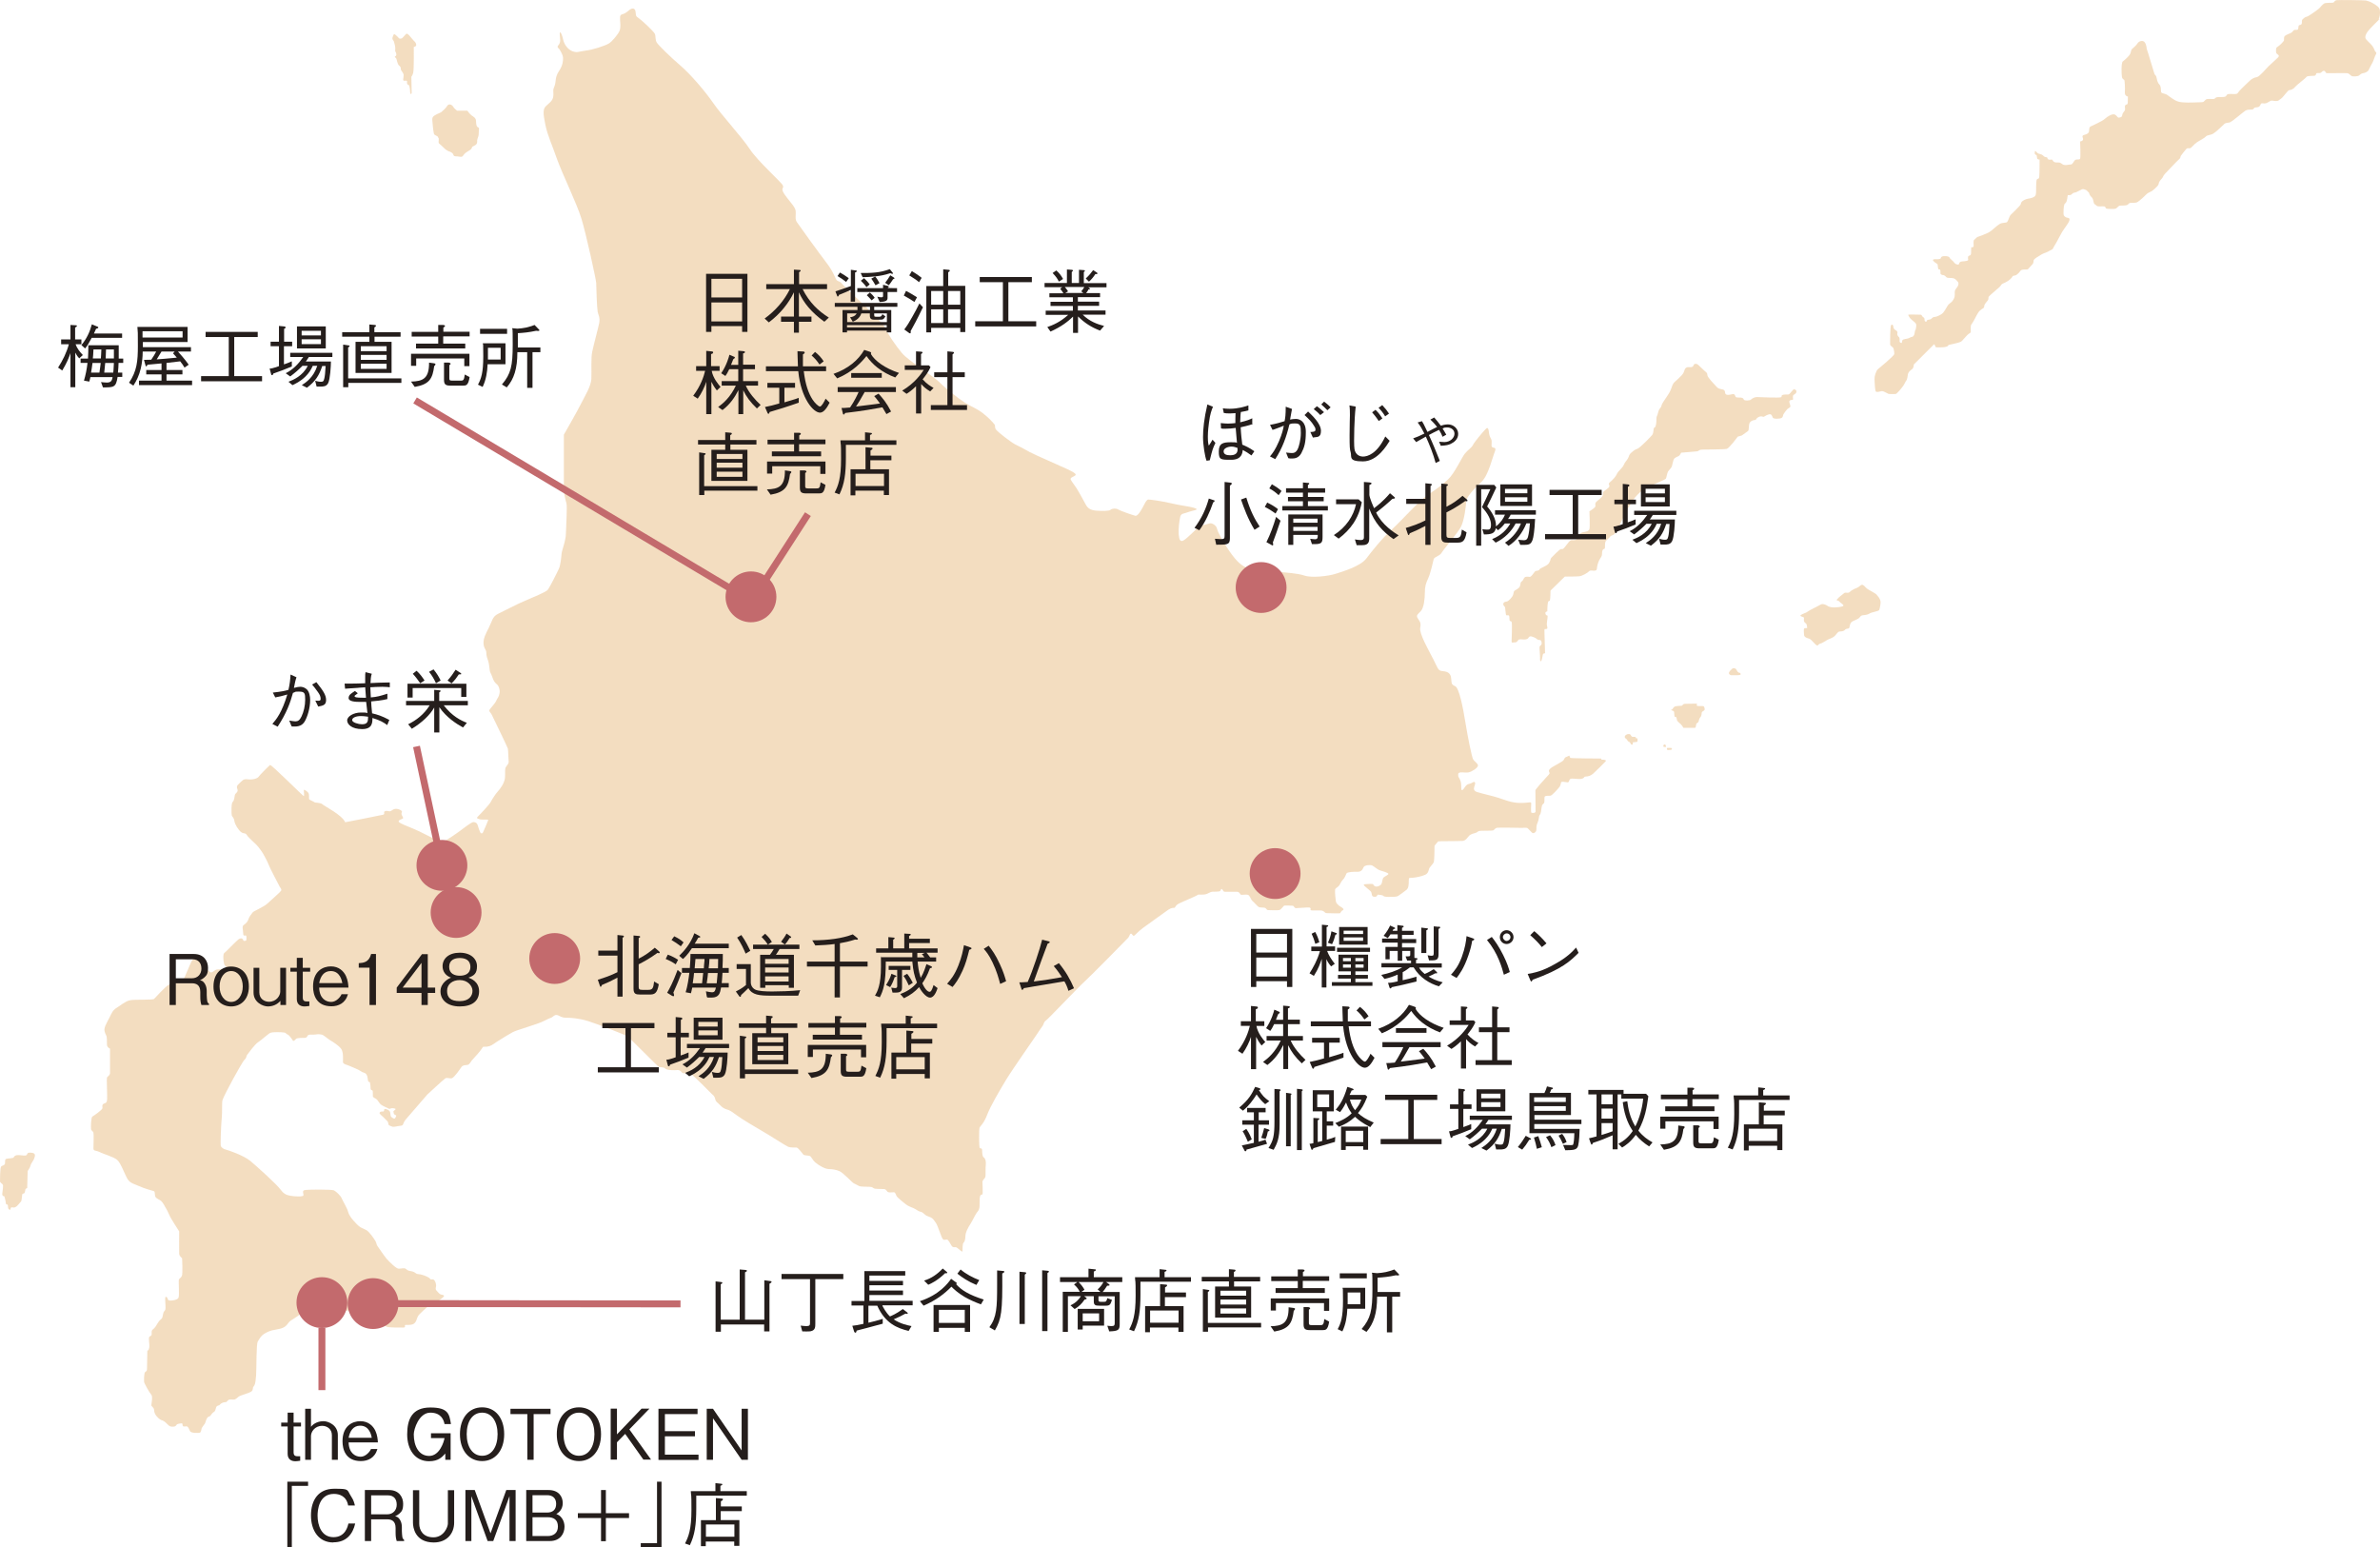 <svg xmlns="http://www.w3.org/2000/svg" id="_&#x30EC;&#x30A4;&#x30E4;&#x30FC;_2" data-name="&#x30EC;&#x30A4;&#x30E4;&#x30FC; 2" viewBox="0 0 1479.4 961.8"><defs><style>      .cls-1 {        fill: #e8bb82;      }      .cls-1, .cls-2, .cls-3 {        stroke-width: 0px;      }      .cls-4 {        fill: none;        stroke: #c36a6d;        stroke-miterlimit: 10;        stroke-width: 4.3px;      }      .cls-5 {        opacity: .5;      }      .cls-2 {        fill: #c36a6d;      }      .cls-3 {        fill: #251e1c;      }    </style></defs><g class="cls-5"><path class="cls-1" d="M995.3,471.5c-2.4,0-18.9-.1-19.2-.4-.3-.3-.5-1.5-.7-1.4-.3.1-1.6.8-2.2,1-.6.2-.7.9-1.3,1.8-.5.9-6.5,3.9-7.3,4.5-.8.6-2.2,1.6-1.7,2.7.5,1.1.5,1.1-1.1,2.8-1.6,1.6-7.3,8.1-7.4,8.7-.1.6.2,12,.1,13.2-.1,1.2-1.9.9-2.5.8-.6-.1-.2-4.7-.2-5.9s-1.6-.1-7.1-.2c-5.4-.1-9.2-1.9-13.3-3.2-4.1-1.3-9.5-2.4-13.3-3.6-3.8-1.3-.6-4.5-1.2-5.8-.6-1.3-1.8.5-3.9.8-2.1.4-2.8,3.2-4,3.8-1.2.6-.2-3.3-1.2-5.8-.9-2.5-1.5-1.9-1.4-4,.1-2.1,4.2-.7,6.5-1.2,2.2-.5,5.5-2.7,5.8-4.1.2-1.4-2.2-2.5-3.1-4.2-.8-1.8-3.2-13.3-4.7-22.7-1.5-9.4-3.9-21.5-6.4-22.6-2.5-1.1-2.1-1.6-2.5-5.2-.4-3.5-3.2-4-5.7-4.2-2.5-.2-2.8-2.4-5.4-7.4-2.6-5.1-8.8-15.8-8.1-19.4.7-3.6-.5-4.2-1.6-6.1-1.2-1.9.4-2.5,2.1-4.5,1.8-2,2.4-7.7,2.4-11.5s.6-5.5,2.1-8.8c1.5-3.3,3.1-10.6,3.4-11.9.4-1.3,3.9-2,4.9-3.9,1.1-1.9,9.8-12.1,11.9-15.9,2.1-3.8,3.4-13.4,3.3-15.9-.1-2.5,5.4-8.5,9.7-12.4,4.2-3.9,6.9-15.7,8.2-18.7,1.3-3.1-1.1-2-1.8-2.9-.7-.9.4-3.4-.6-5.1-.9-1.6-1.1-2.4-1.4-4.8-.4-2.5-1.1-2.1-2.2-.9-1.2,1.2-6.7,7.7-7.5,9.4-.8,1.8-3.1,3.1-5.1,5.5-2,2.5-6.5,12.4-10.4,16-3.9,3.6-6.1,5.3-12.1,9.3-6,4-16.6,16.1-22.7,21.7-6.1,5.5-12.5,13.5-16.2,18.4-3.8,4.8-14.7,8-19.1,9.4-4.3,1.4-14.7,2.6-19.1,1.1-4.4-1.5-12-1.9-15-2.2-3-.3-3.2-1.7-5.3-1.9-2.1-.2-8.9-.6-9.6,0-.7.7-2.2,1.4-5-.2-2.8-1.5-5.4-2.1-10.3-8.7-4.9-6.6-9-14.3-9.3-16.2-.3-1.9-3.2-3.9-4.9-3.2-1.7.7-4.9,1-6.1,1.8-1.2.9-7.7,7.6-9.8,8.7-2,1.1-2.7-.3-3-3.7-.3-3.4.4-8.5.9-10.8.5-2.3,2.2-2.1,3.2-2.5,1-.4,4.7-1.5,6-1.8,1.3-.3,1.7-.8-.8-1.5-2.5-.8-9-1.5-13.7-2.7-4.7-1.2-13.7-2.5-14.5-2.4-.8,0-1.7,1.4-2.6,3.2-.9,1.7-3.6,7.2-5.4,6.9-1.8-.4-9.7-3.2-10.9-4-1.3-.8-3.9-.5-4.6.3-.8.8-5.4.8-8.9.5-3.5-.3-5.2-1.4-6.5-3.8-1.3-2.4-4.2-7.8-5.9-10.4-1.7-2.6-3.6-4.8-3.5-5.5,0-.7.9-1.1,2.5-1.9,1.6-.9.3-1.8-3.9-3.9-4.2-2-21.8-9.6-24.2-11-2.3-1.4-6.4-3.5-8.9-4.7-2.5-1.3-10.6-7.5-11.8-9.1-1.2-1.5-.2-2.3-1.1-3.4-.9-1.1-3.3-3.9-7.2-6.9-3.9-3-7.2-4-11.1-6.5-3.9-2.5-12.1-8.9-15.8-12.7-3.8-3.8-19.5-13.5-23.3-18.1-3.8-4.5-9.1-12.2-10.6-15.9-1.5-3.8-24.7-24.7-26.4-26.9-1.6-2.1-2-1.4-3.3-2.3-1.3-.9-1.7-4.7-6.6-11-4.8-6.3-17.2-23.4-18.5-25.4-1.3-2-.4-4.4-.7-7-.3-2.5-4.3-6.3-7-10.3-2.7-4.1,0-3.4-1-5.5-1-2.1-15.5-14.9-20.5-22.5-5-7.6-17.7-21.3-22.7-28.6-5-7.3-14.1-17.9-20.5-23.4-6.4-5.5-13.5-12.5-14.6-14.2-1.1-1.7-.6-3.9-1.2-5.4-.6-1.5-8.2-8.6-10.3-10-2.1-1.4-1.3-1.9-1.8-4.2s-2.4-1.6-3.4-1c-1,.7-2.5,2.4-4.6,2.9-2.1.5-1.6,2-1.4,6.1s-.9,5-1.4,5.9c-.6.9-3.4,4.8-5.7,6.2-2.3,1.4-10,4-14.8,4.5-4.7.6-4.6,1.4-7.7.4-3.1-1.1-5.3-4.4-5.9-7.2-.6-2.7-1.4-4.6-1.9-4.6s-.2,1.9,0,4.6c.2,2.7-1.6,3.6-1.6,4.3s.9,1.2,1.3,1.8c.4.7,2,3.2,2.1,5.1,0,1.9,0,4.5-2.6,8.4-2.6,3.9-1.6,6.4-2.7,9.2-1.1,2.8-.7,1.6-.7,5.4s-2.6,5-4.6,7c-2,1.9-1.8,4.8-.4,11.6,1.4,6.8,4.1,12.3,7.3,21.5,3.3,9.2,12.2,27.4,15.1,36.8,2.9,9.4,9.1,37.8,9.2,40,0,2.2.5,15.7.9,17.9.4,2.1,1.6,3.5,1,7-.7,3.5-3.7,14.5-4.4,18.1-.8,3.6-.3,12-.5,16.7-.2,4.7-4.1,10.7-6.5,15.6-2.4,4.8-10.6,19.1-10.6,19.1,0,0,0,32.1,0,34.1,0,2,1,6.6,1.6,8.5.6,1.9-.2,13.5-.3,18.4,0,4.9-2.5,10.6-2.7,12.9-.2,2.3-.7,7.2-1.6,9.2-.9,2.1-5.7,11.6-6.9,13.2-1.2,1.6-9.2,4.7-14.2,6.9-5,2.1-13.1,6.4-16.7,8.1-3.6,1.7-3.7,4.4-5.8,8.6-2.1,4.1-3.6,7-3.3,10.2.3,3.2,1.7,3.3,1.7,5.4s.7,3.9,1.2,5.2c.4,1.3.7,3.6.9,5.4.1,1.8.7,1.7,1.8,5,1.1,3.3,2.9,4.1,3.3,4.7.4.6,1.5,2.7,1,5-.4,2.4-1.4,3-2,4.5-.6,1.6-3.7,4.8-4.2,5.7-.5.9.4,1.4,1.2,2.7.7,1.3,10,20.6,10.2,21.4.2.7.4,7.5.5,8.3.1.8-.7,1.8-1.6,3-1,1.2-.4,3.6-.7,6.9-.3,3.3-3,6.9-4.4,8.4-1.4,1.5-3.8,5.2-4.4,6.5-.5,1.3-7,8.2-8.1,9.2-1,1-.4,1.1,1,1.6,1.5.5,5.3.1,5.5.4.1.2-3,7.3-3.3,7.9-.3.7-1.3.7-1.6,0-.4-.8-1.1-2.6-1.6-4.4-.5-1.8-1.7-2.1-2.8-2.1s-5.6,3.5-6.7,4.3c-1,.8-10.4,7.8-12.6,7.8s-9.5-4-14.4-6.4c-4.9-2.4-12.7-4.9-12.7-6.1s2.9-1.5,2.8-2.1c0-.6-.8-1.5-1-2.4-.2-1,.7-1.5,0-2.1-.7-.7-2.4-1.4-3.9-1.2-1.6.2-2.4,1.4-3.3,1.5-1,0-2.1-.6-3.2,0-1.1.5.4,1.7-1,2.1-1.4.4-23.6,4.7-23.6,4.7-2.1-4.7-13-10-14.2-11.2-1.2-1.1-4.4-.8-5-1.3-.6-.5-2.6-1.2-3.1-1.7-.4-.4,0-1.9-.3-3.3-.2-1.4-2.6-2.7-3-2.7s.4,4-.2,3.9-20.2-19.8-20.9-19.3c-.7.5-6.4,6.2-7.2,7.4-.8,1.1-3.9,1.9-6.8,1.5-2.9-.4-3.3,1-5.5,2.9-2.2,1.9-.4,3-.7,4.3-.3,1.3-1.4,1.4-1.7,2.6-.3,1.2-.3,3.3-1.3,4.2-1.1.9-.8,7.7-.6,8.5.2.8,1.3,1.2,1.6,3.4.3,2.2,2.7,5.9,4.3,7,1.6,1.1,2.6.2,3.5,1.8,1,1.7,6.2,6,6.9,7.1.8,1.1,2.3,2.9,3.2,4.5.9,1.6,2.6,4.7,3.2,6.3.5,1.7,6.7,13.4,7.1,14.2.4.8,1.4,1.5.8,2.5-.6,1-5.6,5.2-8.2,7.7-2.6,2.5-8.7,4.8-9.4,5.7-.7.9-2.3,2.9-2.6,4.1-.3,1.2-1.3,2.7-2.8,3.6-1.5.9-.6,3-.5,5.3,0,2.3,1,1.1,1.6,1.4.6.3.4,1.8.4,2.6s-1.9,1.1-2,.3c0-.9-1.3-1.8-3.1-.4-1.8,1.5-7.7,7.7-8.6,8.3-1,.5-.7,4.9-.2,6.7.5,1.8,1.5,1.7,1.8,2.8.4,1.1-5.9.4-6.9,1-1,.5-2.2,1.8-3.2,1.6-1-.3-3.3-2.9-4-3.9-.7-1-.4-2.9-1.5-4.5-1.1-1.6-5.1-1.1-6.4,1.5-1.3,2.6-3.4,8-4.4,10.1-1,2.1-7.5,3.2-9.8,4.5-2.3,1.3-8.3,8-9.1,8.8-.8.8-12.6.2-15.3.9-2.7.7-5.8,3.3-7.6,4.4-1.8,1.1-2.7,1.9-3.9,4.4-1.1,2.5-3.7,6.6-4,8.7-.4,2.1,1,4,1.2,4.7.3.8.3,3.5.3,5.3s1.9,2.5,1.9,2.5c0,0,0,14,0,15.2s-1.2,2-1.8,2.6c-.5.6.2,11.1,0,13.7-.2,2.6-1.1,2.2-2.2,2.8-1.1.6-.7,1.7-.7,2.7s-5.3,4.7-6.2,5.2c-1,.5-1,6.8-.9,7.7,0,1,1.2,1.4,1.5,2.3.3.9,0,8.3,0,9.9,0,1.7,1.7,1.1,3.8,2.2,2.1,1.1,8.6,2.9,10.9,4.8,2.3,1.9,4.8,9.2,6.5,12,1.7,2.7,4.4,3.1,7.5,4.5,3.1,1.4,7.7,2.7,8.6,2.9,1,.2.8,1.4,1,3,.2,1.6,2.8,2.3,3.9,3.3,1.1,1.1,2.3,3.4,2.8,4.3.5.9,1.3,2.2,2.2,4.4.9,2.2,6.1,10.1,6.1,10.1,0,0-.1,12.6,0,14,.1,1.4,1.8,2.7,1.8,2.7,0,0,.5,9.3-.1,10.9-.6,1.5-1.6,1.5-1.9,2.4-.3.8.4,9.8-.2,11.2-.6,1.4-3.6,1.8-5,1.8s-1.5-.3-1.8-1.2c-.3-.9-.8-1.4-1.3-1-.5.3.1,5.4,0,7,0,1.6-.8,1.5-1.2,2.5-.4,1-.5,2.8-1,3.7-.6.8-1.5,1.1-2.5,2.8-1,1.6-1.8,3.2-3.1,4.1-1.2.9-.7,1.9-.8,3.1-.1,1.1-.9.8-1.5,1.6-.6.8.3,4.6,0,6.6-.3,2-1.2,2-1.2,2,0,0-.2,10.1-.2,11.4s-.6,1.4-1.2,1.9c-.7.5-.7,5.4-.6,6.1,0,.7,3.5,7,4.5,8,1,1,0,5.8,0,6.5s1.6,1.4,1.7,2.8c0,1.4.5,2.4,1.1,3.4.7,1,2.4,2.7,3.4,3,1,.3,1.9.6,3.6,2.4,1.7,1.8,2.3,1.7,3.7,1.7s1.7-.5,2.2-1.2c.5-.7,2.9-.9,3.3-.9s.3,1.2.6,1.7c.3.5,1.4.2,2.3.2s1.4,1.4,2.1,2.9c.7,1.5,5.2,1.2,6,1.1.9,0,1.3-2.9,1.3-2.9,0,0,1.4-2.2,1.9-2.7.4-.5.6-2,1.3-3.3.7-1.3,1.3-1,2-1.5.6-.5,1.2-1.9,2.3-2.5,1.1-.6,1-1.7,1.5-3,.6-1.3,1.7-.8,2.3-1.6.6-.8,2-1.5,3.2-1.5s1.1-.6,2-1.3c.8-.8,3.2-.1,4-.4.8-.3,1.5-.9,2.5-1.8,1.1-.8,6.6-2.2,7.9-3.2,1.3-1,.6-2.1,1.3-3,.7-.9,1.2-1.3,1.6-6.8.4-5.5,0-19.4,1.1-21.3,1.2-1.9,2-3.5,3.9-4.7,1.9-1.2,4.3-2.2,6.7-2.5,2.4-.4,4.1-.8,5.5-1.5,1.4-.7,2.5-2.2,3.4-3.4,1-1.2,6.2-3.8,6.5-4.8.4-1-.4-2.1.4-3.4.7-1.3,1.3-1.5,1.5-3.9.2-2.4,1.4-4.1,2.7-4.6,1.3-.5,3.8-1.5,5.3-1.9,1.5-.4,5.1,0,5.2.3,0,.2,0,1.5.3,2s1.2,2,1.5,3c.4,1.1.6.8,1.3,1.5.7.7,0,.6-.3,2.7-.4,2,0,4.2.8,4.6s2.6-2.3,3.2-3.1c.6-.8,3.4-1,4.1-1s1.1,1.2,1.6,1.4,3.4.1,4.6.2c1.2,0,5.9,2.2,7.5,3.2,1.6,1.1,3.9,1.1,6,1.8,2,.6,4.6,2.9,5.3,3.2.7.3,2.8,1.8,3.7,2,.9.2,7.3.4,9.5.3,2.2,0,.8-1.2,1.3-1.5.5-.4,3.4.3,5.3-.8,1.9-1.2,1.8-3.1,2.7-4.7.8-1.6,6.2-6,7-6.9.8-.9,2.4-1.2,4.2-2,1.8-.8,3.5-2,4.6-3.1,1.1-1.1-.2-1.3-1.3-1.5-1.1-.2-1.7-1.2-2.5-2-.8-.8-1.2-1.3-.8-2.7.4-1.4-.3-3.7-1.3-4.5-1-.8-1.5.4-2.3-.6-.8-1.1-3.4-2-5-2.5-1.6-.6-3-.1-4.1-1.1-1.1-.9-2.3-1.1-3.6-1.3-1.3-.3-1.8-.8-2.6-1.4-.8-.6-2.7,0-4.2,0-1.5.1-5.7-4.1-7.6-6.2-1.8-2.2-4.3-6-5.3-7.4-1.1-1.4-.8-2-1.5-3.4-.8-1.5-3.9-5.9-5.6-6.9-1.7-1-3.9-1.3-6.4-4.1-2.6-2.7-4.5-5-5.1-7.4-.6-2.3-3.3-6.7-4-8.4-.7-1.7-3.6-4.3-4.8-4.9-1.3-.6-16.8-.6-18.4-.1-1.6.5-.3,2.4-.6,3.3-.3.9-5.9.6-7.8.2-1.9-.4-3.9-.5-6.4-3.9-2.5-3.4-14.7-14.4-18.8-17.8-4.1-3.4-13.7-6.7-15.1-7-1.5-.3-2.8-1.3-3.2-2.2-.4-.9.2-14.5.6-17.9.3-3.4,0-9.1.4-10.6.4-1.5,4-8.5,6.6-13.2,2.6-4.6,6.2-11.3,7.3-12.2,1.1-.9.8-2.1,1.5-2.9.6-.8,4.9-6.7,6.8-7.8,1.9-1.2,6.3-5.3,7.6-5.8,1.3-.6,6.5-.5,8.5-.2,2,.3.4.6,2,1.1,1.5.6,2.9,3.2,3.5,3.9.6.6,1.3-.4,2-1.1.7-.6,4.1-.6,5.5-.6s1.3-1.3,2.1-1.8c.8-.4,3,0,4.7-.3,1.7-.3,2.4-.1,3.6.1,1.2.2,3.6,2.5,5.1,3.4,1.6.9,5.6,3.4,7.1,5.6,1.4,2.2,1,6.6,1,8s2.4,1.7,4.2,2.5c1.8.8,5.2,2.1,6.7,3.1,1.6,1.1,1.2.6,2.7,1.3,1.5.7,1.7,2.6,1.9,4.3.2,1.7,1.1.9,1.3,1.6.2.7.4,2.9.4,3.8,0,.9.9.9,1.2,1.2.3.2.1,3.1.2,3.6.1.6,1.2,1.1,2.1,1.6.8.5,1.7,2.4,2.8,3.4,1.1,1,4.4,2.2,4.9,2.6.5.4,1,0,1.6-.2.6-.2,2.5.1,2.7.4.2.3-.7.9-1.1,1.2-.4.3-.2.5,0,1.6.2,1.1,1.8.9,1.5,1.6-.3.6-.5,1.3-1,1.6-.5.2-2.1-.9-2.3-1.4-.2-.5-.2-.8-.4-2.3-.2-1.5-2.4-2.3-3.3-2.3s0,1.6-1.2,1.6c-1.1,0-1.7,0-2.1.7-.4.7,1.5,2,2.2,2.7.7.7,2.2,2.2,2.6,2.6.4.4.6,1.2.7,1.9.1.7.5.8,2,1.4,1.5.6,2.8-.2,5.3-.4,2.5-.2,1.2-1.2,3.4-3.9,2.2-2.6,13.3-15.4,13.4-15.5,0,0,9.9-9.2,11.1-10,1.1-.9,2.7.2,4.2-.2,1.5-.4,5.1-5.7,6-7s2.6-1,3.9-1.3c1.3-.4,1.9-2.2,3-3.3,1.1-1.1,4.9-5.4,5.8-6.9.9-1.5.7-.9,3.1-1.1,2.4-.3,3.3-1.1,6.1-3,2.7-1.8,7.4-4.6,9.9-6,2.5-1.4,15.2-4.8,19.5-7,4.3-2.3,4.2-1.6,5.5-2.7,1.2-1.1,2.2-1.2,3.2-.8,1,.4,2.3,1.5,4.8,1.5s7.8.2,13.9,2.1c6.1,1.9,22.7,8.4,24.3,9.4,1.6,1,19,18.9,19.7,19.1s3.2.2,3.7.8c.5.6,1.7,1.1,4.3,1.2,2.6.2,3.6-.4,4.9.2,1.3.6.9,1.4,2.4,1.7,1.5.3,2.2-.7,4.4.4,2.2,1.1,13.1,12.6,13.5,12.8.4.3,1.5,1.1,1.8,2.9.4,1.8,1.2,1.8,3.3,4,2,2.1,3.6,2.3,4.8,2.7,1.2.4,3.3,1.8,5.5,3.5,2.3,1.8,13,8.2,16.7,10.3,3.7,2.1,13.3,8.4,15,9.1,1.7.7,4.2.4,5.3.5,1.1.2,3.8,4,4.3,4.5.5.4,2.6.4,3.8.7,1.2.4,1.4,2.3,3.7,4.2,2.3,1.9,5.8,3.9,8.2,4,2.4,0,4.7.4,6.9,1.4,2.2,1.1,7.9,7.1,8.4,7.3.4.2,3.2,1.7,3.7,1.9.5.3,4.4.4,6.2.4s2.2.6,2.9,1c.7.4,5,.4,6.1.4s1.6.8,2.2,1.6c.6.8,3,.4,4,.4,1,0,1.1,1.2,1.7,2.3.6,1.1,4.4,4.1,5.8,5.2,1.4,1.1,3.6,1.9,4.8,2.4,1.1.4,2.9,1.9,3.9,2.1,1,.2,1.6.5,2.5,1.3.9.8,1.2,1.2,3.5,2,2.3.8,3.1,2.6,4,3.8,1,1.2,3.3,8.8,4.2,9.9.9,1.1,1.7.3,2.6.4.9,0,1.8,2.1,2.9,3.8,1.1,1.7,2.1.4,3.3,1.2,1.2.9,3.5,3.1,3.5,2.3s0-4.8.6-5.3c.5-.4,1.1-1.3,1.2-3.9,0-2.6,1.7-5.6,3.2-7.9,1.5-2.3,2.9-5.9,4.5-7.7,1.6-1.8,1-4.9,1.2-8,.3-3.1,1.3-2.2,1.7-2.6.4-.4,0-6.8,0-7.8s1.5-2.1,1.8-2.9c.3-.8,0-5.9.3-7.8.2-1.9-.3-3.9-1.2-4.4-1-.5-1-2.6-1.1-4.5,0-1.8-1.3-.7-1.6-1.7-.3-1-.4-11.1,0-12.3.5-1.2,2.7-2.6,4.8-8.2,2.1-5.5,7.9-15.3,11.7-21.6,3.8-6.3,17.9-26.4,18.6-27.5.7-1.1,3.3-5,4.1-6,.8-1,.5-2.3,2.1-3.4,1.6-1.1,20.6-21.2,24.1-24.3,3.5-3.1,26.1-26.1,27.1-27.2.9-1.2.7-2,1.4-2.4s1.2,1.1,1.8,1.3c.6.2,2.8-2.7,5.9-4.9,3.1-2.2,13.5-9.8,15.7-11.3,2.2-1.4,2.8-1.1,3.7-1.2.9-.1.4-1.4,3-2.7,2.6-1.3,11.1-4.8,11.4-5.2.3-.4.9-.4,2.3-.3,1.4,0,2.6,0,3.9-.6,1.3-.5,1.7-1,3-1.2,1.3-.1,4.1,0,4.7-.3.7-.3.5-1.2,1.1-1.4.5-.2,1,1.3,1.5,1.6.5.3,6.3,0,8.2.1,1.9.2,1.6,1.8,2.6,1.9,1,.1,2.9-.3,4.1,0s1.8,2.9,2.7,3.7c.9.7,3.1,3.3,3.9,3.8.8.5,1.9.3,3.5.5,1.6.2,1.2,1.4,2.4,1.5,1.2.1,5.8.2,6.9,0,1.2-.1,2.7-2.6,3.2-2.8.5-.1,4.1,0,5.2.1,1,.1.9,1.4,2,1.5,1.1,0,6.9-.5,8.2-.4,1.4.1.9,1.1.9,1.5s2.2.4,4.7.3c2.5,0,2.6.1,3.5.6s.7,1.1,2,1.1,7.9.3,8.3,0c.3-.4.6-1.4,1.6-1.8,1-.4.1-1.4-1.2-2.1-1.3-.7-2.3-1.8-2.8-2.5-.5-.7-1-7.2-.8-8.2.2-1,1.3-1.2,2.3-2.3,1-1.1,1.2-2.5,2.4-3.7,1.3-1.2,2-3.2,2.4-4.1.5-.9,4.5-1.1,6.9-1,2.3,0,3.1-1.4,3.7-2.8.6-1.4,4-1.6,5.2-1.2,1.2.5,3.2,2.5,5,3.1,1.8.5,4.9,1.5,5.2,2.1.3.6-1.8,1.4-2.8,2.2-1,.9-.9,2.8-1.4,4-.5,1.2-2.4,1.8-3.3,1.8s-1.7-.8-1.9-1.4c-.2-.5-3.7-.2-4.9-.1-1.2,0-1.2.5-.4,1.2.8.7,2.8,2.4,3.5,3,.7.6.8,1.4,1,2.5.2,1.1,1.3,1.2,2.2,1.1.9,0,1.2-1.2,1.4-1.3.3,0,3.1.3,3.3.6.2.3.9.9,3.7.8,2.8,0,4.8,0,5.7-.6.9-.6,3.9-2.7,5.2-3.8,1.3-1.1,1.4-3.3,1.4-5.6s.2-1.7,2.5-1.9c2.3-.2,5.6-.9,7.6-1.8,2-.9,2.2-2.6,2.5-3.7.3-1.1,2.4-2.9,2.9-4.1.5-1.2.5-10,.5-10.2s2.1-2.6,2.3-2.8c.2-.2,12.8-.1,15.1-.3,2.2-.1,3.4-2.6,4.3-3.4.9-.8,3-1.4,3.9-1.6.9-.2.9-.7,2-1.1,1.1-.4,8-.1,8.8-.4.7-.3,1.4-1.4,2.2-1.6.7-.3,15,0,15.7,0s2.9-.2,3.4.1c.5.3,2.2,2.2,2.8,2.8.6.6,1.6.5,2.4-.5.8-1,.2-2.8.7-4.4.5-1.6,1-2.2,1.2-3.9.2-1.6.2-1.5.8-2.4.6-.9.7-2.7,1-4.6.3-1.9.8-1.7,1.4-2.4.6-.7.1-3.4.5-4.1.4-.7,2.4-.5,3.5-.6,1.1,0,5.3-4.9,5.8-5.6.5-.7.7-2,.9-2.7.2-.7,2.6-.2,3.9,0,1.3.1.8-1.4,1.8-2.1.9-.7,5.5.5,7.4-.2,1.9-.7.7-1.2,2.2-1.3,1.5-.1,3-.4,4.6-1.8,1.6-1.4,7.3-7.1,7.8-7.7.5-.5-.2-1.1-2.6-1Z"></path><path class="cls-1" d="M19,716.5c-2.5-.1-1.8.9-2.5,1.5-.7.6-2.8.1-4.7,0-1.9-.1-2.8.4-3.2,1.3-.4.9-3.4.6-4.6,1-1.2.4-.7,1.7-.9,2.9-.1,1.2-1.7,1.2-2.4,1.9-.7.7-.7,8.4-.7,9.2s1.2,1.3,1.7,2c.5.7-.1,4-.3,5.7-.1,1.7,1.3,1.6,1.3,1.6,0,0,.8,2.7.9,4,0,1.3.6,1.1.9,1.1s.5.6.5,1.7.6,1.4,1.1,1.6c.5.2.4-.7.7-1.3.2-.5,1.6,0,2-.1.4,0,1.6-.6,2.4-1.6.8-1,1.3-1.5,1.9-2.2.5-.7.5-3.3.7-4.2s1-.5,1.4-1c.4-.5.4-1.8.6-2.3.2-.5,1.1-.8,1.1-.8l.3-10.6s1.2-1.7,1.5-2.6c.3-.9.4-1.6,1.3-2.9.9-1.3,1.2-1.9,1.6-3.4.4-1.5-.1-2.4-2.6-2.5Z"></path><path class="cls-1" d="M272.7,85.9c.2,1.9-.6,2.9.7,3.7,0,0,2.1,1.8,2.7,2.5.6.7,2.3,1.8,3,2,.7.2,2.4.8,2.7,2.1.3,1.4,2.3.8,4,1.2,1.8.4,1.9-.6,2.8-1.6.9-1,2-1.6,3-2.2,1-.6,1.6-1.1,1.8-2,.1-.8,2.1-.9,2.8-2.1.8-1.2.1-1.9.6-3.2.5-1.3.8-1.8.8-4,0-2.2.6-2.7-.5-3.2-1.1-.5-1.1-2.1-1.2-4-.1-1.9-1.7-2.6-2.8-3.4-1.1-.8-2.6-2.9-2.6-2.9h-6.4c0-.1-1.8-1.3-2.5-2.6-.7-1.2-2.7-2-3.7-.3-1,1.7-2.8,3-3.4,3.6-.6.6-1.5.7-3,1.5-1.6.8-2.9,1.5-2.8,3.4.1,1.9.6,7.1,1,8.6.4,1.6,2.6,1,2.8,2.9Z"></path><path class="cls-1" d="M244.9,26c.3,1,.9,3,.8,4.5-.2,1.5.1,1.5.4,2.2.3.7.4,1.6,0,2-.5.4-1.1.5-.2,1.2.9.7.6,1.8,1.4,3.7.8,1.8,1.8,1.3,1.8,3s1.8,2.3,1.8,4.2c0,1.8-.8,3.3.3,3.4,1.1,0,2-.4,1.8.9-.2,1.3.6,1.6,1.1,1.8.4.2.8,2.6.8,3.8s.5,2.7,1,1.1l-.2-10.1s.6-.6,1.1-2.3c.6-1.7.4-16.2.4-16.2,0,0,1.4-.2,1.5-1.1.1-.9-.4-1.9-1.5-2.8-1-.9-3.7-5-4.6-4.3-.9.7-2.2,2.5-2.8,2.8-.6.3-1.7.3-1.9-.1-.2-.4-2.3-2.4-2.8-2.5-.5-.1-1.3,2.3-1.2,2.9.1.6.8,1.1,1.1,2.1Z"></path><path class="cls-1" d="M1115.3,241.8c-.6.1-2,2.1-2.9,3-.9.8-1.3.2-3.5.5-2.2.3-1,1.1-1.8,1.6-.8.5-13.5,0-14.9-.1-1.3,0-3,.7-3.7,1.5-.7.8-4.3.9-4.6,0-.3-.8-.8-1.3-3.2-1.2-2.4,0-1.7-.6-2.4-1.7-.7-1.1-2.8.3-4.7,0-1.9-.3-.9-2-1.8-2.8-.8-.9-3.2-.4-4.7-2.1-1.5-1.7-5.8-5.9-5.8-7.4s-.8-1.7-2-2.8c-1.3-1.1-3.6-3.6-4.2-3.9-.6-.3-2-.7-2.5.9-.6,1.6-3,.5-4.2,1.1-1.2.6-1,1.1-1.9,3.2-.9,2.1-5.5,5.5-6.3,6.7-.8,1.2-.8,2-1.9,4.5-1.1,2.5-4.6,7-5.1,8.2-.6,1.2-.3,1.5-.9,2.2-.6.8-1.3,1.7-1.5,2.8-.2,1.1-.7,2.4-1,3-.3.6,0,2.5-.4,4.7-.3,2.3-1,1.8-1.3,2.3-.3.4-.3,3-.8,3.9-.4.9-7.9,8.5-9.4,9s-2.3,1.1-3.7,2.3c-1.5,1.2-1.5,2-2.1,3.4-.6,1.4-2.2,2.7-2.8,4.4-.6,1.7-3.6,4-4.2,5.5-.6,1.5-2.3,3.5-4.1,5-1.8,1.5-.5,1.6-.6,2.7,0,1.1-3.2,2.8-3.7,3.4-.4.6-.1.8-.4,2.2-.3,1.5-3.4,3.3-4.2,4.3-.8.9-.3,1.7-.4,2.6,0,.9-3.7,3.1-3.7,3.1,0,0,.4,9.5,0,11-.4,1.5-2.3,1.7-4.2,2.1-1.9.4-2.9,2.5-3.5,3.8-.6,1.3-2.3,1-3.4,1s-2.1,1.7-3.9,4c-1.8,2.3-1.9,1.4-2.8,1.6-.9.3-5.2,4.6-5.9,5.4-.7.8-.3,1.6-1.5,3.4-1.2,1.8-5.6,3-5.8,3.8-.3.8-1.5.9-2.3,1s-1.8,2.3-3,3.3c-1.2.9-1.1,0-3,.3-1.8.3-1.3,1.8-2.7,2.8-1.3,1-.6,1.8-1.3,3.3-.8,1.5-3.2,2.3-3.5,2.8-.4.4-.3,2-1,3.1-.7,1.1-2.3,3.1-3.6,3.4-1.3.3-1.8.3-2.1,1.2-.4.9.6,1.8.9,2.1.3.4.3,2.7.6,4.4.3,1.6,1.1.6,1.7.9.6.3.5.8.6,2.5,0,1.7.8.6,1.3,1.6.5.9,0,10.8,0,12.1.1,1.3,1,.5,2.1.6,1.1.1,1.6-.9,2.1-1.5.5-.6,2.2-.4,3.5-.3,1.3.1,2.3-.4,2.7-.9.3-.4.3-.8,1.1-1,.9-.3,3.9,1.1,4.2,1.6.3.5,1.6.6,2.1.7.5,0,.9.9.9,2.1,0,1.1-1.1,1.3-1.3,2-.2.6.4,5.8.3,7.3-.1,1.5.3,2,.7,1.6.4-.4.8-2.7,1-3.9.3-1.1,1.4-.9,1.4-.9,0,0-.4-13-.4-14.3s.6-.5,1.5-.9c.8-.4,0-1.4,0-3.1s.9-5.2.3-5.2-1.2-.6-1.2-1.5,1.2-1.1,1.2-1.1c0,0,0-3,.3-5,.3-2,1.1-1.2,1.3-1.7.3-.5.4-6.2.4-6.2l8.9-8.7s7.4,0,9-.2c1.6-.1,5.2-2.1,6.1-3.1.9-1,2.3-.1,3.7-.4,1.5-.3.9-1.2,1.5-3.5.6-2.3,1.1-3.1,2.1-4.7,1.1-1.6.5-2.5.9-4,.4-1.5,1.2-1.1,1.5-1.5.3-.3,0-2.1.3-3.7.2-1.6,2.1-2.4,2.8-3.4.6-1,1.2-.9,2.4-1.5,1.2-.5,3.4-5.3,5.4-9.4,2-4,5.2-11.3,9.7-15.7,4.4-4.4,8.3-5.3,10.2-6.3,1.9-1,6.8-2.8,7.2-3.5.4-.7.8-3.4,1.3-4.3.5-.9,2.1-2.3,2.4-3.2.3-.9.9-4.2,1.4-4.8.4-.6,2.4-1.6,3-1.8.6-.3,1.4-2,1.4-2,0,0,9.6-.9,10.1-.9.4,0,1.1-.7,1.8-.9.7-.3,14.9-.1,16.5-.6,1.6-.5,6.8-7.6,6.8-7.6l2.5-.7s3.2-2.3,3.9-2.8c.6-.5.4-3.6.8-4.7.4-1.1,1.8-2,3.2-2.1,1.4,0,.4-.6,2.4-1.8,2-1.1,2.9.1,3.5-.3.6-.4,2.2-1.3,3.4-1.5,1.2-.2,1.6.9,2,2,.4,1.1,4.4.9,5.5.3,1.1-.6.8-1.8,1.2-2.3.4-.5,1.8-3.1,3.4-3.9,1.6-.8.7-1.6.3-3.4-.4-1.8,1.4-1.5,2-1.7.6-.3,0-1.1.2-2.3.1-1.1,1.8-1.1,2.1-2.4.3-1.3-.7-1.8-1.3-1.7Z"></path><path class="cls-1" d="M1016.9,458.5c-.2-.6-1-.5-2-.5-1,0-.9-1-1.6-1.5-.7-.5-2.3-.2-3.1.8-.7,1,.2,1.7.4,1.8.2,0,.6.4,1.1,1.3.5.9,1.2.5,1.6,1.3.4.8.6,1.2,1.2,1.2.6,0,.5-1.5.5-1.5,0,0,1.7-.1,2.3-.2.7,0,.6-.7.6-1.7s-1-.3-1.2-.9Z"></path><path class="cls-1" d="M1034.1,463.2c-.5.3,0,1,0,1,0,0,1.1.2,1.4.1.3,0,0-.5-.2-1.2-.2-.7-.7-.2-1.3,0Z"></path><path class="cls-1" d="M1038.4,464.9c-.8,0-2-.1-2.2.1-.2.3.2,1.2.2,1.2,0,0,2,0,2.6-.2.6-.3.2-1.2-.6-1.1Z"></path><path class="cls-1" d="M1055.3,438.9c-1.3-.3,0-1.4-.6-1.5-.7,0-6.4,0-7.6.1-1.2.2-1.1,1-1.8,1.2-.7.1-2.7,0-4,.4-1.3.4-1.4,1.8-2.2,2-.9.2.3.6,1,.8.6.1.6,1.3.7,2.8.1,1.5.5.6,1,1,.5.4.4,1.3.6,2,.2.7,1.6,1.7,2.4,2.5.8.8,1.6,2.2,1.6,2.2h7.2c0-.1.2,0,.4-.3.1-.2.3-1.5.4-2,0-.6,1.2-.8,1.4-1.5.2-.7.4-2,1.1-2.7.7-.7.8-1.9.9-2.8,0-.9,1.4-1.2,1.7-1.7.3-.5,0-1.8-.4-2.3-.5-.5-2.4,0-3.8-.3Z"></path><path class="cls-1" d="M1081.1,418.2c-.7-.3-1.2-.7-1.7-1.9-.6-1.1-2.1-1.2-2.7-.6-.6.6-1.9,1.7-2,2.5-.2.8.9,1.5,1.3,1.5.4,0,3.4,0,3.8,0,0,0,1.5,0,2-.3.5-.3.1-1-.6-1.3Z"></path><path class="cls-1" d="M1166.7,369.8c-.9-1.1-5.4-3.2-6.3-4-.9-.8-2.1-2.5-3.1-2.3-.9.2-1.2.9-2.4,1.6-1.2.6-3.5,1.3-4.9,2.7-1.4,1.4-2.7,0-3.7.9-1,.9-3,2.2-4.2,3.6-1.2,1.3.6.8,1,1.4.4.6,2.1,1.6,2.7,2.4.6.9-2.3,1.3-4.3,1.4-2,.2-4.3,0-5.5-.9-1.2-.8-3.1-1.6-4.5-.7-1.4.9-7.2,3.6-7.9,4.3-.7.7-3.2,1.3-4.2,2.1-.9.7.9,1.1,1.5,1.3.6.2.4.4.4,1.9s.9,1.6,1.4,2.2c.6.6.6,2.7.6,2.7,0,0-1.7,0-1.9.3-.2.4-.2,2.7,0,4.1.2,1.4,2.1,1.9,3.2,2.2,1.2.3,3.6,3.6,4.6,4.1,1,.6.9-.7,2.2-1,1.3-.3,2.8-1.4,4.2-2.2,1.3-.8,2.9-1.1,4.3-2.1,1.3-.9,2.2-2.9,3.3-3.2,1.1-.2,2.7,0,3.6-1.1.9-1,2.2-.5,2.6-1.1.4-.6.3-2.3,1.3-3.5,1-1.2,4.4-1.8,5.3-3.2.9-1.4,1.7-1.2,3.2-1.4,1.5-.2,2.2-.5,3.2-1.1.9-.6,5.4-1.3,5.7-2,.3-.7,1.1-4.1.8-5.6-.3-1.5-1.4-2.8-2.4-3.9Z"></path><path class="cls-1" d="M1478.4,12.1c.9-.9,1.2-4.1.9-5.9-.4-1.9-1.9-2.7-4-4-2-1.3-3.9-1.7-4.6-1.9-.7-.2-17.2-.4-18.3-.2-1.1.2-1.4,1-1.8,1.4-.4.4-3.5.1-5.1.4-1.6.2-2.8,2.3-3.9,3.3-1.1,1-6.7,5-7.8,5.2s-1.5.7-2.4,1.5c-.9.8-.4,1.5-.6,2.6-.2,1.1-1.2.9-1.7,1.2-.6.4-.3,2-.7,2.5-.4.6-1.4.2-2.2.4-.8.2-.9,1.1-1.9,1.7-1,.6-3.1,1.2-4,2-.9.8-.4,2-.6,2.8-.2.8-2.8,3.3-4,4-1.2.6-.9,2.1-.9,3.2,0,1.1.8,1.2,1.3,1.8.5.6.6.7,0,1.5-.6.7-4.3,4-5.9,5.5-1.5,1.5-5.6,6.4-7.2,6.8-1.6.4-1.4.2-2.7.9-1.4.7-2.5,2.1-4.4,3.8-1.9,1.7-4.3,4.2-4.9,5.2-.6,1-2.7.6-4.3.6s-2.3,0-2.7.9c-.4.9-1.4,1-2.8,1s-3.4-.2-4.1.6c-.7.9-1.5.6-3.3.6s-2.4-.1-3.3,1c-.9,1.2-1.4,1-4.4,1.1-3,.1-9,.4-11.9-.4-2.9-.8-5.6-3.3-7.2-4.3-1.7-1-3.7-.7-3.7-2s-.2-3.1-.6-3.8c-.4-.7-1.5-1.2-2-4-.4-2.8-.9-1.6-1.6-3.5s-3.8-12.9-4.4-14.3c-.6-1.4-.2-2.9-1.4-4.8-1.2-1.9-3.8-.9-4.6.4-.7,1.3-3,3.1-3.5,3.6-.5.5-.5,1.5-1,2.8-.5,1.3-3.4,4-4.6,4.8-1.2.7-.9,8.4-.6,9.8.3,1.4,1.3,1.5,1.5,1.9.2.4.5,4.9.3,7.5-.2,2.5,1.9,2.7,1.9,2.7,0,0,0,2-.1,3.8-.1,1.7-1,.8-1.5,1.6-.6.8,0,2-.2,2.9-.2.9-1.5,1.6-1.7,3.1-.2,1.5-1,1.5-2.1,1.7-1,.1-1-1.1-2.5-1.9-1.5-.7-4.4,1-6.3,2.7-1.9,1.7-7.5,4-8.8,4.7-1.2.7-.7,2-1,3.2-.3,1.2-1.4,1.6-3.1,2.1-1.8.5-.4,1.7-.6,2.8-.1,1.1-1.8,1.2-1.8,1.2,0,0,.4,9.9,0,10.7-.4.9-2,.2-3,.8-1,.6-1.5,2.8-2.7,2.8-1.2,0-4,1-5.4-.2-1.4-1.2-2.2-1-3.5-1s-2.1-.5-2.5-1.4c-.4-.9-1-.1-2.3-.4-1.2-.2-.6-1.2-1.3-1.4-.7-.2-1.5-.2-2.1-.9-.6-.7-1.5-1-2.2-1.2-.7-.1-1.5-.4-2.3-1.4-.8-1-.9-.2-.9.9s.9,1,1.1,1.2c.2.2.2,1.4.4,2.1.2.7,1.5.7,1.5.7,0,0,0,8.9-.2,10.6-.2,1.7-.7,1-1.4,1.6-.7.6-.5,6.6-.6,8.5-.1,1.9-.8,2.4-2.4,3-1.6.6-3.4.5-5.1,1.5-1.7,1-1.7,1.3-2,2.5-.4,1.2-5.7,6-6.4,6.8-.7.8-1.3,3.3-2,4.2-.7.9-2.8.1-5,1.5-2.2,1.4-4.3,3.8-6.2,4.9-1.9,1.1-6.7,2.8-7.3,3-.6.2-1.3,1.3-2,1.7-.7.4-.4,3.1-.4,4,0,.9-1.5.7-1.5.7,0,0,0,2-.1,3.7-.1,1.7-.9,1.2-1.5,1.7-.7.6-.3,1.7-.3,2.4s-1.5.8-3.8,1c-2.2.2-1.5,1.7-2.2,1.9-.7.2-2-.2-2.7-1.2-.6-1-2.6-2.3-2.9-3.1-.3-.8-1.9-.9-3.1-.9-1.3,0-2.2.4-2.3,1.2,0,.8-2.3.8-3.6.7-1.4,0-1.3.7-1.3.7,0,0,.8,1,1.1,1.2.3.2,1.7,1.1,1.8,1.3,0,.2.2,1.4.3,2.4,0,1,.7.6,1.2.9.4.3.2,2,.3,2.5,0,.4,1,.9,1.7.9s1.5.8,2.1,1.4c.6.6,3.3.2,4.4.6,1,.3,2,1.4,2.7,2.3.6.9.3,2.3-.9,3.7-1.2,1.4-1.2,2.1-1.1,4,0,1.9-.6,2.8-1.4,4-.7,1.1-2.3,1.7-3.1,3.1-.9,1.5-2.3,4.1-3.4,4.9-1.1.8-3.5,2-4.6,2-1.1,0-1.5.6-2.2,1.2-.6.6-1.7.4-2.3.7-.6.3-.4,1-.8,1.1s-1.1-.5-1-1.3c0-.8-.1-1.1-1-1.7-.9-.6-.5-1.3-1.4-1.4-.9,0-7.4-.2-7.7,0-.2.2.6,1.6,1.4,2.5.8.9,3.3,2.5,3.5,3.5.2,1-.3,3.2-.3,3.2-.7.9-.3,1.2-.9,3.1-.6,1.9-1.8,1.3-2.8,2-1,.7-2.5.6-3.9,1.1-1.3.6-.7,1.5-1,2-.3.4-1.5,0-1.4-1.1.1-1.1-.1-2.3-.4-2.4-.3-.1-1.3-1.2-1-2.3.3-1.1-.3-1.5-1.1-2-.8-.4-1.4-1.2-1.4-2.1s-.6-1.7-1.3-1.1c-.8.6-.7,11.5-.7,12.1s1.1,1.4,1.7,1.9c.6.4.9,2.9.9,4s-9,8.5-10.2,9.5c-1.2,1-2.2,4.5-2.1,6.2.1,1.7.2,5.6.6,7.2.3,1.5,3.2.2,4.1.2s3.2,1.4,3.9,1.7c.7.2,4,.2,4.6.1.7-.1,3.7-3.7,4.6-5,.9-1.2,1.3-2.6,2-3.4.7-.8.8-3.6,1.1-4.4.3-.8,1.2-1.8,2.4-2.6,1.2-.9,1.1-2.9,1.1-2.9l12.6-12.6s.6.4.8,1.3c.2.9.9.5,2.9.6,2,.1,4.6-.3,4.9-.9.2-.6.7-.7,2.3-1,1.6-.3,4.8-1.1,5.8-1.6,1-.5,3.8-4.4,5.2-5.1,1.4-.7.8-1.1.9-3,.1-1.9-.2-1.9,1-3.5,1.2-1.7,2.3-4.3,3.3-5.9.9-1.6,1.9-2.3,2.6-2.8.7-.4,1.5-.6,1.5-1.8,0-1.2,1.5-2.6,2.3-3.7.7-1.1-.1-1.3.6-2.3.7-1,6.7-5.7,7.3-6.7.6-1,1-1.2,1.7-1.5.7-.2,1.3-.6,2.4-1.2,1.1-.6,2.7-2,3.1-2.8.4-.8,1-.8,1.9-.9.8-.1,2.4-1.7,3-2.6.6-.9,1-.8,1.8-1,.7-.2,2.7.2,3.2-.4.6-.6,2.1-2.3,2.8-3.1.7-.8.4-1.7.7-2.5.4-.8,2.9-2.3,3.8-2.8.9-.5.9-.7,2.1-1.2,1.2-.5,3.3-1.2,3.8-1.7.6-.4,1.9-.7,2.2-1.4.3-.6.9-1.8,1.7-3,.8-1.2,2.5-4.8,4-7.3,1.5-2.5,4.4-5.8,4.6-7.5.2-1.7-1.2-1-2.5-1.8-1.2-.8-1.3-1.3-1.2-3.3,0-2,.2-4.6.9-5.1.6-.5,1-.7,1.4-3.1.4-2.5,0-2.1,1.2-2.1s1.5-.5,2.2-1.1c.7-.6,1.6-.4,2.3-.8.7-.4,2.9-1.5,3.6-1.8.7-.2,2.6.3,3.2,1.2.6.9.9.4,1.1,1.3.2.9.9,1.9,1.6,2.5.7.7.9,1.5,1.2,3,.2,1.5,1.2,1.5,1.9,2.3.7.7,3.6.2,4.7.4,1,.2.6,1.2,1.5,1.4,1,.2,4.7.3,5.6,0,.9-.4,1.4-1.3,2.1-1.7.7-.4,3.9-.1,4.9-.5,1-.4,1-1.3,2.2-1.4s3.3.2,4.5-.6c1.2-.7,4.9-4.1,5.6-4.9.7-.8,2.4-1.3,3-1.7.6-.4,4.1-3.1,4.4-4.5.2-1.4.9-2.2,1.9-3.3,1-1.1.8-1.7,1.9-2.9,1.1-1.2,8.3-8.8,9.1-9.4.8-.6.5-1.1.9-1.9.4-.7,2.5-3.3,3.4-4.3.9-.9,1.5-.2,2.4-.5.9-.2,2-2.1,4-3.5,2-1.4,4.6-2.5,5.7-3.7,1.1-1.2,2.9-.7,4.9-2,2-1.3,5.5-4.8,6.7-5.9,1.2-1,2.5-.4,3.9-1.2,1.4-.7,8-6.3,9.1-7,1.1-.7,2.7-.7,3.8-.7s1.4-.4,1.6-.9c.2-.4,1.2-.4,2.3-.6,1.1-.1,1.5-1,1.9-1.9.4-.8,1.2-.4,2.4-.4,1.2,0,2.5-1,3.5-1.5.9-.6,2,0,3.6,0,1.5,0,1.5-.4,3-1.4,1.5-1,4.3-5.3,5.2-5.4.9,0,2.5-.5,3.7-2,1.2-1.5,6.6-5.4,7-6.2.4-.7,3.7-.6,4.8-.7,1.1,0,1-.8,1.3-1.4.3-.6,2,0,2.8-.5.8-.5,1-1.1,1.9-1.2.9,0,1.2,1.4,1.7,1.5.5.1,11.5-.2,12.9,0,1.4.2,1.9,1.6,3.1,1.9,1.2.2,3.6,0,4.1-.4.5-.5,1.6-1.4,2.5-1.5.9-.1,2.9-.7,3.5-1.9.6-1.2,2.1-4.2,2.5-4.8.4-.6,1.5-4.2,2.1-5.1.6-.9,0-1.2-.5-1.8-.5-.6-.2-.9-1.5-3-1.3-2-4.4-4.1-4.6-5.4-.2-1.3.6-2.7,1.6-4.1,1-1.4,6.6-6.9,7.5-7.8Z"></path></g><circle class="cls-2" cx="200.1" cy="809.7" r="15.8"></circle><circle class="cls-2" cx="231.9" cy="810.3" r="15.8"></circle><circle class="cls-2" cx="274.7" cy="537.9" r="15.8"></circle><circle class="cls-2" cx="283.5" cy="567.2" r="15.8"></circle><circle class="cls-2" cx="466.8" cy="371" r="15.8"></circle><circle class="cls-2" cx="792.6" cy="543" r="15.8"></circle><circle class="cls-2" cx="783.9" cy="365.2" r="15.8"></circle><circle class="cls-2" cx="344.8" cy="595.8" r="15.8"></circle><g><path class="cls-3" d="M182.5,886.7v16c0,2.5,1.4,2.5,3.1,2.5h1v2.8c-1.6.2-2.2.3-3,.3-2.3,0-4.8-1-4.8-4.6v-17h-4v-2.4h4v-6.2h3.7v6.2h4.6v2.4h-4.6Z"></path><path class="cls-3" d="M206.3,907.4v-15.3c0-4-3.2-5.8-6-5.8-4.8,0-7,3.9-7,6.3v14.8h-3.6v-31.7h3.6v11.2c1.8-2.3,4.8-3.5,7.8-3.5s8.9,2.5,8.9,8.6v15.4h-3.6Z"></path><path class="cls-3" d="M216.7,896.6c.2,6.8,4.3,8.9,7.5,8.9s5.9-3.4,6.4-4.8h4c-1.6,5.6-5.9,7.5-10.3,7.5-9.5,0-11.4-7.3-11.4-12.3,0-9.5,6.1-12.5,11.1-12.5s7.9,3,9.3,5.9c1.3,2.8,1.5,5.5,1.6,7.3h-18.2ZM223.9,886.2c-4.4,0-6.4,3.4-7.2,7.5h14.4c-.3-1.5-1.4-7.5-7.2-7.5Z"></path><path class="cls-3" d="M276.3,885.1c-.4-1.9-1.7-7-8.8-7s-10.3,10.3-10.3,13.5c0,7.2,3.1,13.4,9.6,13.4s9.2-8.9,9.5-11.1h-8.4v-3h12.2v16.5h-3.3v-3.9c-1.9,2.1-4.2,4.8-10.1,4.8-8.7,0-13.6-7.2-13.6-16.7s3.1-16.7,14.4-16.7,11.8,4.2,12.8,10.3h-4.1Z"></path><path class="cls-3" d="M299.7,908.2c-8.2,0-13.8-6.6-13.8-16.7s5.6-16.7,13.8-16.7,13.7,6.6,13.7,16.7-5.6,16.7-13.7,16.7ZM299.7,878.1c-6.1,0-9.6,5.6-9.6,13.4s3.6,13.4,9.6,13.4,9.6-5.6,9.6-13.4-3.6-13.4-9.6-13.4Z"></path><path class="cls-3" d="M331.7,879v28.4h-3.9v-28.4h-10.5v-3.3h24.9v3.3h-10.5Z"></path><path class="cls-3" d="M359.9,908.2c-8.2,0-13.8-6.6-13.8-16.7s5.6-16.7,13.8-16.7,13.7,6.6,13.7,16.7-5.6,16.7-13.7,16.7ZM359.9,878.1c-6.1,0-9.6,5.6-9.6,13.4s3.6,13.4,9.6,13.4,9.6-5.6,9.6-13.4-3.6-13.4-9.6-13.4Z"></path><path class="cls-3" d="M400,907.4l-11.4-16.1-5.1,5.2v10.8h-3.9v-31.7h3.9v16l15.3-16h4.9l-12.5,12.9,13.5,18.8h-4.8Z"></path><path class="cls-3" d="M409.3,907.4v-31.7h24.3v3.3h-20.3v10.6h18.7v3.2h-18.7v11.4h20.9v3.3h-24.8Z"></path><path class="cls-3" d="M461,907.4l-17.8-25.8v25.8h-3.9v-31.7h3.9l17.8,25.9v-25.9h3.9v31.7h-3.9Z"></path><path class="cls-3" d="M181.4,923.6v38.2h-2.8v-40.8h12.9v2.6h-10.1Z"></path><path class="cls-3" d="M207.2,958.8c-9.1,0-13.9-7.4-13.9-16.8s4.5-16.6,14.4-16.6,7.7.4,10.7,5c1.5,2.2,1.9,4.2,2.2,5.4h-4.2c-1-5.8-5.4-7.2-8.8-7.2-9.6,0-10.2,10.5-10.2,13.5,0,6.1,2.4,13.4,9.9,13.4s8.9-6.9,9.3-8.5h4.2c-1.5,6.6-5.5,11.7-13.6,11.7Z"></path><path class="cls-3" d="M246.6,957.9c-.5-1.6-.7-2.8-.7-5.4v-2.7c0-4.3-2.4-5.4-5.3-5.4h-9.9v13.5h-3.9v-31.7h15c6.4,0,8.8,4.6,8.8,8.5s-.9,4.8-2.4,6.2c-.9.8-1.7,1.2-2.6,1.6,1.2.3,2.1.6,3.1,2.3,1,1.6,1.1,3.6,1.1,4.6v2.3c0,1.4.2,2.8.3,3.7.2,1,.5,1.3,1.1,1.8v.7h-4.7ZM241.1,929.5h-10.4v11.8h10c3.7,0,5.9-2.7,5.9-6s-1.6-5.8-5.5-5.8Z"></path><path class="cls-3" d="M269.7,958.8c-11.9,0-13-9.6-13-12.3v-20.2h3.9v20.8c0,4,2.3,8.5,8.8,8.5s9-6.5,9-8.5v-20.8h3.9v20.2c0,6.6-4.4,12.3-12.7,12.3Z"></path><path class="cls-3" d="M316.7,957.9v-27.9l-10.1,27.9h-3.5l-10.1-27.9v27.9h-3.7v-31.7h5.8l9.8,26.9,9.8-26.9h5.8v31.7h-3.7Z"></path><path class="cls-3" d="M341.8,957.9h-14.7v-31.7h13.9c6.2,0,8.8,4,8.8,8.1s-2.6,6-4,6.8c1.2.5,2.4,1,3.6,2.8,1.1,1.6,1.5,3.5,1.5,5.1,0,4.2-2.6,8.9-9.1,8.9ZM340.1,929.4h-9.1v10.8h9.1c3.6,0,5.6-1.9,5.6-5.4s-2.1-5.4-5.6-5.4ZM340.5,943.1h-9.5v11.7h9.5c3.3,0,6.3-1.7,6.3-5.9s-2.6-5.8-6.3-5.8Z"></path><path class="cls-3" d="M359.2,940.6h14.4v-14.4h3v14.4h14.4v3h-14.4v14.4h-3v-14.4h-14.4v-3Z"></path><path class="cls-3" d="M408.4,959.2v-38.2h2.8v40.8h-12.9v-2.6h10.1Z"></path><path class="cls-3" d="M432.8,929.7c0,4.3,0,6.3,0,7.9,0,10.2-.9,16.5-4,22.9l-3-1.1c2.2-4.2,4-8.8,4-20.9s-.2-7.2-.4-11.6h15.3v-5l3.6.4c.2,0,.7,0,.7.4s-.3.5-1.2.9v3.3h16.4v2.8h-31.4ZM461,939.3h-13v5.6h11.6v16h-3.2v-2.7h-17.7v2.9h-3v-16.2h9.3v-13.7l3.6.3c.2,0,.8,0,.8.5s-1,1.1-1.3,1.2v3.2h13v2.9ZM456.5,955.2v-7.6h-17.7v7.6h17.7Z"></path></g><g><path class="cls-3" d="M754,252.8c-1,2.4-1.8,4.5-2.5,9.9-.2,1.5-.7,5.2-.7,8.7s.3,4.8.6,5.6c.8-1.2,2-3,2.3-3.7l1.8,2c-1.7,3.7-1.8,3.9-3.5,10.8l-2,.3c-1-2.4-2.2-9.8-2.2-14.7s.6-11.3,2.7-20.3l3.4,1.4ZM778.7,263.6c-2.9,1-6.1,1.7-7.5,2,.2,4.4.6,7.4,1,10.8,1.7.7,4.3,1.8,7.5,4.1l-1.8,2.6c-2-1.5-3.5-2.4-5.4-3.4-.2,1.7-.5,6.1-7.2,6.1s-7.7,0-7.7-5.2,2.9-5.7,7.6-5.7,2.9.3,3.7.4c0-.7-.5-5-.8-9.3-2,.3-4.3.5-6.5.5s-1.4,0-2.6-.2l-.2-3.3c2.2.2,3.3.3,4.5.3,1.8,0,3.6-.2,4.6-.3,0-1.3,0-4.3.1-6.2-.8,0-2,.2-3.6.2s-2.8-.1-3.7-.3l-.6-2.9c1.4.2,2.6.3,4.2.3,5.4,0,9.7-1.4,11.7-2.1v3.1c-1.1.3-1.8.5-4.7,1-.1.8-.3,1.9-.4,6.4,4.3-1,6.1-1.8,7.5-2.5v3.3ZM765.5,277.6c-2.1,0-4.9,1-4.9,2.9s1.7,2.5,4.2,2.5c4.8,0,4.6-3.2,4.4-4.6-1.2-.4-2.3-.8-3.7-.8Z"></path><path class="cls-3" d="M789.4,264.1c4.3-.8,6.9-1.6,9.1-2.3.4-2.1.7-3.8.7-9l3.9,1.4c-.4,1.9-.6,3.2-1.2,6.6,1-.2,2.3-.4,3.6-.4,2.5,0,6.2,1.6,6.2,8.1s-.9,9.6-2.8,13.2c-1.7,3.1-4.2,3.3-5.8,3.3s-1,0-2.3-.2l-1.4-3.5c1.8.2,2.7.3,3.6.3s2.7,0,3.9-3c.4-1,1.7-5,1.7-9.5s-.3-5.9-3.6-5.9-2.7.4-3.5.6c-1.9,7.9-4.3,14.6-8.8,21.6l-3.3-1.7c1.7-2,3.3-4.1,5.6-9.4,2.1-4.9,2.6-7.6,3-9.7-.6.3-3.5,1.4-4.1,1.6-1.6.6-2,.8-2.9,1l-1.5-3ZM813.1,255.8c2.3,2.2,8,7.4,8,12s-2.6,3.6-5,4.2l-1.6-3.5c1.2,0,3.2,0,3.2-1.3s-.3-1.5-1.1-2.8c-1.3-2.2-3.1-4-5.7-6.4l2.1-2.1ZM820.7,258c-1.1-1.2-2.7-2.7-4.1-3.7l2-1.8c1.5,1.1,2.8,2.2,4.4,3.7l-2.3,1.8ZM823,249.6c1.1.8,2.7,2.1,4.1,3.6l-2,1.8c-1.3-1.3-2.6-2.6-3.8-3.6l1.8-1.8Z"></path><path class="cls-3" d="M842.7,252.7c-1,8.8-1,20.2-1,21.2,0,5.3.4,6.2.7,6.8,1.1,2.6,3.6,3.1,4.8,3.1,2.8,0,8.7-1.6,13.9-12.5l2.7,2.7c-1.6,2.6-7.5,12.8-16.6,12.8s-6.9-2.8-7.6-5.5c-.6-2-.7-3.4-.7-10.5s.2-10.9.2-12.7,0-4.2-.3-6.1l4.1.8ZM855.1,254.8c2,2,3.1,3.6,4.2,5.3l-2.3,1.6c-1.6-2.5-3-4.1-4.1-5.4l2.2-1.6ZM859.2,251.8c2.1,2.3,3.1,3.6,4.2,5.3l-2.4,1.7c-1.2-2.1-2.6-3.8-4.1-5.3l2.3-1.7Z"></path><path class="cls-3" d="M883.9,261.8c.6,1,1.3,2.1,3.4,6.7,2.5-1.4,4-2.1,6-3.1-2-2.6-3.3-3.7-4.2-4.6l2.4-1.3c1.5,1.6,2.6,3.2,4.1,5.1,1-.3,2.6-.8,4.4-.8,3.5,0,6.4,2.6,6.4,5.9s-2.5,5.2-4.6,6.2c-1.5.7-2.8,1-6.2,1.2l-1.1-2.5c2.5.2,2.8.2,3.3.2,3.6,0,6.3-2.6,6.3-5.2s-2.3-3.9-4.5-3.9-2.1.3-2.9.7c.6.9,1.2,1.8,2.3,3.8l-2.3,1.3c-.6-1.6-1.1-2.4-2.2-4.3-2.3,1.1-4.7,2.3-6.3,3.2,2.6,5.6,3.7,8.5,6.8,16.1l-2.6,1.3c-1.5-5.6-3.7-11.1-6.1-16.4-.7.4-3.9,2.2-4.6,2.6-.6.3-.9.5-1.4.8l-1.9-2.3c2.4-.8,3.9-1.5,7-3-1.2-2.4-2.5-4.8-4.2-6.9l2.7-.8Z"></path><path class="cls-3" d="M754.1,312.3c-2.1,6.1-4.8,12.1-8.6,17.3l-3-1.5c4.6-6.1,7.2-12.1,8.9-18.2l3,1c.3,0,.6.2.6.5s-.5.7-.9.9ZM764.5,301.9v32.7c0,4-1.5,4-8.5,4l-.8-3.7c2.4.2,3.7.2,4,.2,1.8,0,2-.5,2-2.1v-33.4l3.6.4c.4,0,.9.2.9.6s-.7.9-1.2,1.3ZM779.8,329.3c-4.2-6.9-6.5-13.4-8.4-18.8l3.3-1.2c2.5,8.2,5.3,13.6,8.3,18l-3.2,2Z"></path><path class="cls-3" d="M787.7,312.4c2.3,1.1,4.6,2.4,6.7,4.1l-1.5,2.7c-2.2-1.6-4.1-2.8-6.7-4.1l1.5-2.7ZM796,323.6c-2,5.9-3.2,9.4-4.8,13.6.1.4.2.8.2,1.2s0,.6-.4.6-.4,0-.7-.3l-3.1-1.7c2.5-5,4.4-10.3,6-15.7l2.7,2.3ZM790.6,301c2.4,1.4,4.1,2.5,6,4.2l-1.8,2.6c-1.8-1.7-3.5-3-5.8-4.2l1.6-2.6ZM797.1,317.3v-2.7h12.8v-3h-9.3v-2.7h9.3v-2.7h-10.5v-2.7h10.5v-3.6l3.3.3c.3,0,.6,0,.6.4s-.2.5-.8.8v2.1h10.7v2.7h-10.7v2.7h9.8v2.7h-9.8v3h12.4v2.7h-28.4ZM803.9,332.6v6.1h-3.1v-18.9h21.3v13.9c0,4-.7,4.7-6.6,4.5l-1.1-3.3c1,.1,2.2.3,3,.3,1.7,0,1.7-1.2,1.7-2v-.7h-15.1ZM819,322.4h-15.1v2.5h15.1v-2.5ZM819,327.5h-15.1v2.5h15.1v-2.5Z"></path><path class="cls-3" d="M829.1,332.6c7.5-4.7,12.3-11.9,13.8-19.2h-12.4v-3h14l2,1.8c-.5,2.5-1.6,7.5-5.1,12.9-2.5,3.8-5.7,7-9.3,9.7l-3-2.2ZM851.8,300c.6,0,.7.2.7.5,0,.4-.3.6-1.3,1v6.2c0,.8,1,3.6,1.4,4.6.7,1.8,1.1,2.7,1.5,3.6,1.6-1.2,5.6-4.2,9.9-9.3l2.8,2.4c.1,0,.3.3.3.5,0,.4-.6.5-1.6.6-3.9,3.6-7.4,6.5-10.1,8.5,3.6,7.6,11.1,12.4,14,14.2l-3.2,2.3c-6.7-4.6-11.8-10.1-15.1-19v18.8c0,3.6-2.2,4-4.9,4h-2.9l-1.1-3.6c1.6.3,2.8.4,3.7.4,1.4,0,1.9-.6,1.9-1.6v-34.5l3.8.3Z"></path><path class="cls-3" d="M889.2,302.3v36.4h-3.2v-11.8c-3.5,1.9-6.1,3.1-9.7,4.6-.2.5-.4,1.1-.7,1.1s-.4-.3-.6-.9l-1.2-3.5c4.6-1.4,8.2-2.7,12.2-4.7v-10.3h-11.9v-3.1h11.9v-9.7l2.9.3c.5,0,1.1.1,1.1.5s0,.3-.9,1ZM911.7,311.6c-.2,0-.4,0-.9-.2-4.8,3.5-8.9,5.7-11.7,7.1v13.9c0,1.5.3,2,2.3,2h3.6c2.7,0,3.2-.9,3.7-5.2l2.9,1.7c-1,6-2.8,6.4-5.9,6.4h-5.6c-2.9,0-4.2-.4-4.2-3.7v-33l3.3.3c.1,0,.8,0,.8.5s-.3.5-.9.8v12.8c4.4-2.2,7.3-4.5,10-6.8l2.6,2.2c.4.4.5.6.5.8,0,.3-.3.4-.5.4Z"></path><path class="cls-3" d="M939.2,319.6c-.5,1-.8,1.6-1.8,3h16.8c-.3,7-1,11.6-1.6,13.1-1,2.7-2.3,3-5.4,3h-2.2l-1.3-3.2c.9.1,2.3.3,3.5.3,1.7,0,2.5-.7,3-3.9.1-.5.5-2.6.8-6.6h-2.2c-2.2,5.5-6.2,11-11.1,14l-2.2-2c4.9-3,8.5-8,9.9-11.9h-3.3c-2.5,4.8-6.8,9.2-12.4,11.9l-2.2-2.2c5.8-2.3,9.2-6,11.3-9.7h-3.4c-1.8,2.3-3.1,3.3-4.2,4.2l-1.4-1.3c-.6,3.2-2.6,3.9-7.4,3.9l-1-3.3c.7.1,1.5.3,2.9.3s2.5,0,2.5-3-1.6-6.6-5.6-11c1.3-2.7,2.9-5.9,5.2-11.1h-5.7v35.1h-3.1v-37.8h11.2l1.3,1.6c-2.6,5.6-3.9,8.2-5.7,11.8,2.7,3.1,5.7,7.7,5.5,12.4,3.1-2.5,4.6-4.9,5.6-7.3h-6.2v-2.7h25.4v2.7h-15.7ZM932.6,314.5v-13.4h19.7v13.4h-19.7ZM949.4,303.9h-13.9v2.7h13.9v-2.7ZM949.4,309.1h-13.9v2.8h13.9v-2.8Z"></path><path class="cls-3" d="M960.4,335.2v-3.2h17.2v-24.3h-14.4v-3.2h32.4v3.2h-14.6v24.3h17.3v3.2h-37.9Z"></path><path class="cls-3" d="M1011.8,313.4v11.3c2.8-1,3.6-1.3,4.9-1.9v3.2c-3.8,1.6-7.6,3.1-11.5,4.4-.2.6-.3,1-.8,1s-.6-.6-.7-1.1l-.8-3c.9,0,1.5,0,5.8-1.5v-12.4h-5.2v-2.8h5.2v-9.8l3.1.3c.2,0,1,0,1,.6s-.2.5-.9.9v8h5v2.8h-5ZM1027.4,320.1c-.6,1-1.6,2.4-1.9,2.8h15.6c0,2.9-.5,11-1.7,13.4-1.1,2.2-3.1,2.2-4.9,2.2h-2.3l-.9-3.6c.8.2,2.2.6,3.4.6s1.9,0,2.3-2.1c.3-1.2.6-3.6.8-7.7h-2.1c-1.9,5.8-4.1,9.4-9.5,13.5l-3.2-1.6c2.6-1.7,7.3-4.8,9.6-12h-2.8c-1.2,2.7-2.4,4.5-4.5,6.6-3.1,3.1-6.6,4.7-8.1,5.4l-2.5-2.1c2.9-1.1,8.9-3.6,12-9.9h-3.3c-2.4,2.4-4.5,4.3-7.6,6.6l-2.8-2c4.5-2.2,8-5.9,10.9-10.1h-8.1v-2.6h26.2v2.6h-14.7ZM1020,314.8v-13.7h17.9v13.7h-17.9ZM1034.9,303.8h-12v2.9h12v-2.9ZM1034.9,309.1h-12v3h12v-3Z"></path></g><g><path class="cls-3" d="M387,583.1v36.4h-3.2v-11.8c-3.5,1.9-6.1,3.1-9.7,4.6-.2.5-.4,1.1-.7,1.1s-.4-.3-.6-.9l-1.2-3.5c4.6-1.4,8.2-2.7,12.2-4.7v-10.3h-11.9v-3.1h11.9v-9.7l2.9.3c.5,0,1.1.1,1.1.5s0,.3-.9,1ZM409.6,592.5c-.2,0-.4,0-.9-.2-4.8,3.5-8.9,5.7-11.7,7.1v13.9c0,1.5.3,2,2.3,2h3.6c2.7,0,3.2-.9,3.7-5.2l2.9,1.7c-1,6-2.8,6.4-5.9,6.4h-5.6c-2.9,0-4.2-.4-4.2-3.7v-33l3.3.3c.1,0,.8,0,.8.5s-.3.5-.9.8v12.8c4.4-2.2,7.3-4.5,10-6.8l2.6,2.2c.4.4.5.6.5.8,0,.3-.3.4-.5.4Z"></path><path class="cls-3" d="M420,599.4c-2.2-1.5-4-2.4-6.2-3.3l1.3-2.7c2.7.9,5.3,2.5,6.4,3.2l-1.5,2.9ZM418.6,617.1c.1.3.4.9.4,1.5s0,.6-.5.6-.8-.3-.9-.3l-2.9-1.8c1.7-3,3.3-5.8,6.5-14.2l2.4,2c-1.6,4.2-2.9,7.4-5.1,12.3ZM423.2,588.2c-2.1-1.6-3.6-2.6-5.8-3.9l1.7-2.3c2.7,1.3,4.2,2.3,5.8,3.8l-1.7,2.4ZM430.1,589.4c-2.8,4.2-4.6,5.9-5.6,6.7l-2.3-2c2.7-2.6,7.1-7.4,9.4-14l3.3,1.8c0,0,.4.2.4.5s-.4.4-1.3.5c-.9,1.6-1.3,2.4-2.2,3.7h21.2v2.8h-22.8ZM448.2,613.9c-.6,3.3-1.1,6.2-5.9,6.2s-1.4,0-2.9-.3l-.6-3.6c2.1.4,2.9.6,3.8.6,1.7,0,2-1.1,2.4-2.9h-14.7c-.2,1.2-.7,3-.8,3.5l-3.3-.6c1.2-3.9,1.9-8.7,2.3-12.1h-4.6v-3h4.9c.3-4,.4-5.9.4-8.7h20.1c0,3.9,0,4.2-.2,8.7h3.9v3h-3.9c-.3,4.6-.3,5.2-.5,6.4h4.4v2.7h-4.9ZM431.4,604.8c-.1,1.8-.2,2.3-.8,6.4h5.8c.1-1,.6-5.5.7-6.4h-5.7ZM432.3,596.1c-.1.9-.4,4.9-.5,5.8h5.7c0-1.1.3-3.7.4-4.7,0-.4,0-.7,0-1.1h-5.7ZM440.1,604.8c-.1,1.6-.3,2.9-.8,6.4h6.2c.2-1.6.3-3.1.6-6.4h-6ZM441,596.1c0,1.7-.3,3.9-.5,5.8h5.8c0-1.5.1-2.9.1-5.8h-5.4Z"></path><path class="cls-3" d="M496.2,618.9h-16.7c-7.5,0-12-.4-14.3-4.7-2.3,2.3-3.3,3.2-4.5,4.3-.1.7-.2,1.1-.6,1.1s-.5-.2-.7-.5l-2-2.8c1.6-.8,3.6-1.8,6.3-4v-10h-5.8v-3h8.8v11.3c0,1.9,1,3.6,2.7,4.5,2,1,6.5,1.2,10.6,1.2s11.6-.2,17.4-.8l-1.3,3.5ZM463.5,592.8c-1.3-3.1-2.9-6.5-5.3-10l2.6-1.6c2.6,3.5,4.8,8.2,5.6,9.8l-2.8,1.7ZM484.6,589.9c-1,1.7-1.6,2.6-2.3,3.6h11.2v20.5h-3.2v-1.6h-14.6v1.6h-3.2v-20.5h6.1c.9-1.2,1.5-2.1,2.4-3.6h-12.9v-2.7h28.8v2.7h-12.4ZM477.3,587.2c-1.2-1.9-2.4-3.3-3.9-4.8l2.2-2c2.3,2.1,3.3,3.6,4.2,5.1l-2.5,1.7ZM490.2,596.1h-14.6v3h14.6v-3ZM490.2,601.4h-14.6v3.1h14.6v-3.1ZM490.2,606.9h-14.6v3.2h14.6v-3.2ZM490.8,583.1c-1.2,2-1.9,2.9-2.9,4l-2.4-1.7c1.4-1.8,2.6-3.5,3.4-5.1l2.6,1.8c0,0,.3.3.3.5,0,.4-.4.4-1.2.5Z"></path><path class="cls-3" d="M518.8,586.8c-3.7.5-7.1.7-12,.9l-1.9-3.2c10.1,0,18.6-1.2,25.2-3.7l2.7,2.2c.3.3.5.4.5.6,0,.4-.4.5-.7.5s-.7,0-1-.1c-3.7,1.2-6.6,1.8-9.5,2.3v11.4h17.2v3.1h-17.2v19.2h-3.3v-19.2h-17.2v-3.1h17.2v-10.8Z"></path><path class="cls-3" d="M576,592.3c.7.7.8,1,2.2,2.8h3.7v2.6h-11.5c.3,3,.5,5.6,1.9,10.1,1.9-3,3-6.8,3.6-8.5l2.7,1.2c.3.1.7.3.7.7,0,.5-.8.6-1.2.6-1.8,4.9-3.3,7.2-4.8,9.4,2.2,4.9,4,5.3,4.5,5.3.8,0,1.5-.9,2.5-4.2l2.5,1.9c-.6,1.7-2,5.9-4.7,5.9s-5.8-4.6-6.8-6.5c-2.6,2.9-5.3,4.9-9.4,6.9l-2.3-2.6c3.3-1.2,7.5-3.4,10.4-7.1-1.7-4.3-2.4-7.5-2.9-13.1h-16.5c0,13.6-1.6,18.1-3.7,22.2l-3-1c1.5-2.6,3.7-6.6,3.7-18s-.1-4.7-.2-5.9h19.7v-2.8h-22.5v-2.7h7.6v-7l3.2.3c.3,0,.7,0,.7.4s-.6.8-.9.9v5.4h6.9v-9.2l3.4.2c.2,0,.6,0,.6.4s-.3.5-1,.9v1.7h12.9v2.7h-12.9v3.3h17.7v2.7h-7ZM556.1,607.4c-.5,1.6-1.4,4-2.8,6.2l-2.5-1.3c2.4-3.8,2.9-5.7,3.3-7l2.5,1c.3.1.6.3.6.5,0,.3-.5.5-1.1.6ZM560.7,602.8v11c0,1.5-.3,3.2-3.7,3.2h-2.2l-.8-3.1c.5,0,1.4.3,2.3.3,1.3,0,1.4-.6,1.4-1.3v-10h-5.3v-2.5h13.5v2.5h-5.3ZM564.9,612.5c-1.1-2.5-1.9-4-3.3-5.9l2.3-1.3c1.6,2,2.8,4.2,3.5,5.6l-2.5,1.6ZM570.2,592.3v2.8h4.4c-.5-.9-1.1-1.5-1.6-2l1.9-.8h-4.8Z"></path><path class="cls-3" d="M588.8,611.4c2.2-2.5,4.5-5.2,6.9-11.2,2.2-5.5,2.9-9.5,3.5-12.7l3.7,1.3c.6.2,1,.4,1,.7,0,.5-.8.7-1.4.9-1.3,5.2-2.3,8.8-4.2,13-2.5,5.5-4.5,8.1-6.2,10.1l-3.4-2ZM614.6,587.9c2.1,2.7,4.2,5.5,6.9,11.4,2.3,4.9,3.2,8.2,3.9,10.6l-3.7,1.7c-1-3.7-2.1-7.9-4.8-13.5-2.3-4.8-4-6.7-5.4-8.3l3-1.9Z"></path><path class="cls-3" d="M664.1,615.8c-.7-2.5-1.7-4.5-2.5-5.8-6.5,1.1-7.8,1.3-19.2,3.2-4.9.9-5.1.9-5.9,1-.7,1-.8,1.1-1,1.1-.4,0-.6-.5-.6-.7l-1.3-4c.7,0,1.5.1,5.2-.2,3.2-7.2,7.6-20.5,9-26.3l4,1c.3,0,.7.2.7.6s-.7.6-1.3.9c-.6,1.5-6.5,17.4-8.6,23.5,5.9-.7,11.7-1.6,17.5-2.7-.9-1.3-2.7-4.2-5.1-6.9l3.2-1.8c4.2,5.1,7.1,10.1,9.4,15.6l-3.5,1.6Z"></path><path class="cls-3" d="M371.6,666.6v-3.2h17.2v-24.3h-14.4v-3.2h32.4v3.2h-14.6v24.3h17.3v3.2h-37.9Z"></path><path class="cls-3" d="M423.1,644.8v11.3c2.8-1,3.6-1.3,4.9-1.9v3.2c-3.8,1.6-7.6,3.1-11.5,4.4-.2.6-.3,1-.8,1s-.6-.6-.7-1.1l-.8-3c.9,0,1.5,0,5.8-1.5v-12.4h-5.2v-2.8h5.2v-9.8l3.1.3c.2,0,1,0,1,.6s-.2.5-.9.9v8h5v2.8h-5ZM438.6,651.5c-.6,1-1.6,2.4-1.9,2.8h15.6c0,2.9-.5,11-1.7,13.4-1.1,2.2-3.1,2.2-4.9,2.2h-2.3l-.9-3.6c.8.2,2.2.6,3.4.6s1.9,0,2.3-2.1c.3-1.2.6-3.6.8-7.7h-2.1c-1.9,5.8-4.1,9.4-9.5,13.5l-3.2-1.6c2.6-1.7,7.3-4.8,9.6-12h-2.8c-1.2,2.7-2.4,4.5-4.5,6.6-3.1,3.1-6.6,4.7-8.1,5.4l-2.5-2.1c2.9-1.1,8.9-3.6,12-9.9h-3.3c-2.4,2.4-4.5,4.3-7.6,6.6l-2.8-2c4.5-2.2,8-5.9,10.9-10.1h-8.1v-2.6h26.2v2.6h-14.7ZM431.2,646.3v-13.7h17.9v13.7h-17.9ZM446.1,635.2h-12v2.9h12v-2.9ZM446.1,640.5h-12v3h12v-3Z"></path><path class="cls-3" d="M479.4,638.9v3.3h10.6v19.3h-22.4v-19.3h8.6v-3.3h-16.9v-2.8h16.9v-4.8l3.4.3c.3,0,.7.1.7.5s-.4.7-1,1v3h16.3v2.8h-16.3ZM463.1,667.6v2.7h-3.2v-26.5l3.4.5c.3,0,.6.1.6.4s-.4.6-.9.9v19.2h33.1v2.8h-33.1ZM486.9,644.8h-16v3.1h16v-3.1ZM486.9,650.2h-16v3.1h16v-3.1ZM486.9,655.7h-16v3.2h16v-3.2Z"></path><path class="cls-3" d="M516.5,657.1c-1,7.7-2.8,11.4-12.1,13l-2.3-3.3c7.2-.2,11.3-1.7,11.2-11.8l2.9.4c.4,0,1.1.2,1.1.6s-.5.9-.8,1.2ZM535.2,657.2v-4.8h-29.9v4.6h-3.2v-7.5h36.3v7.7h-3.2ZM522.1,638.8v4.4h13.7v3h-30.6v-3h13.8v-4.4h-16.5v-2.9h16.5v-4.3h3c.3,0,1.2.1,1.2.6s-.1.4-1,1v2.6h16.3v2.9h-16.3ZM534.3,669.3h-7.6c-3,0-4.1-.6-4.1-3.6v-10.7h3c.4.1,1.1.3,1.1.7s-.5.7-.8.9v7.9c0,1.2,0,1.7,1.8,1.7h5.1c1.6,0,2.3,0,2.7-3.8l3,1.6c-.8,5.3-2.3,5.3-4.1,5.3Z"></path><path class="cls-3" d="M551.1,639.1c0,4.3,0,6.3,0,7.9,0,10.2-.9,16.5-4,22.9l-3-1.1c2.2-4.2,4-8.8,4-20.9s-.2-7.2-.4-11.6h15.3v-5l3.6.4c.2,0,.7,0,.7.4s-.3.5-1.2.9v3.3h16.4v2.8h-31.4ZM579.4,648.7h-13v5.6h11.6v16h-3.2v-2.7h-17.7v2.9h-3v-16.2h9.3v-13.7l3.6.3c.2,0,.8,0,.8.5s-1,1.1-1.3,1.2v3.2h13v2.9ZM574.8,664.7v-7.6h-17.7v7.6h17.7Z"></path></g><g><path class="cls-3" d="M49.4,222.9c-.6-.6-1.3-1.3-2.6-3.7v21.5h-3v-21.2c-1.1,3.2-2.3,6.1-5.1,10.8l-2.6-1.8c2.9-4.5,5.3-9.3,6.7-14.5h-4.8v-3h5.8v-9l3.4.2c.2,0,.6,0,.6.4s-.5.7-1.1,1v7.4h3.9v3h-3.6c.9,2.6,2.6,4.7,4.5,6.7l-2.3,2.1ZM73.7,225.6c0,1.5-.2,4.2-.4,6h2.7v2.7h-2.9c-1,6.5-2.3,6.5-9.1,6.5l-1.2-3.3c.9.1,2.4.3,3.6.3,3,0,3.2-1.6,3.6-3.4h-13.8c-.1.7-.5,2.2-.7,2.8l-3.3-.6c1.1-3.8,1.7-6.8,2.2-11h-4.3v-2.7h4.6c.2-3.4.2-5.2.2-8.3h18.9v8.3h2.8v2.7h-2.9ZM57,210c-2.1,3.8-2.6,4.8-4.1,6.6l-2.3-2.1c3.3-4,5.2-8.1,6.5-12.9l3.4,1.4c.3,0,.6.3.6.6s-.3.5-1.4.8c-.5,1.1-.8,1.8-1.3,2.9h17.5v2.7h-18.9ZM57.5,225.6c-.1,1-.7,5.1-.9,6h5.2c.4-2.1.7-5.6.8-6h-5ZM58.1,217.2c-.2,3.8-.2,4-.4,5.6h5c0-.1.3-4.1.3-5.6h-4.9ZM65.4,225.6c-.2,2.3-.4,4.5-.6,6h5.6c.1-1,.2-1.6.4-6h-5.4ZM70.8,217.2h-4.9c0,.9-.2,4.9-.2,5.6h5.1v-5.6Z"></path><path class="cls-3" d="M86.4,239.4v-2.8h14v-3.9h-9.5v-2.7h9.5v-4.1c-.8,0-4.6.5-5.4.5-1.3.1-2.2.2-3.3.3-.2.3-.4,1-.8,1s-.3-.2-.5-.7l-.9-3.3c1,0,1.4,0,4.5-.1,1.3-1.8,2.3-3.6,3.1-5.1h-8.4c0,3.6-.4,7.2-1.2,10.6-1.1,4.5-2.6,7.5-4.6,10.6l-2.7-1.8c4.9-7.2,5.5-13.4,5.5-22.9s0-7.9-.3-11.8h31.2v9.4h-27.8v3.2h29.9v2.7h-8.1c4.5,5,5.9,7.1,6.7,8.2l-2.6,1.8c-.9-1.5-1.4-2.3-2.7-3.9-3.2.4-3.7.4-8.5,1v4.4h9.9v2.7h-9.9v3.9h15.9v2.8h-32.8ZM113.5,205.9h-24.9c0,1.9,0,2.1,0,3.9h24.9v-3.9ZM107.6,219.6l1-1.1h-8.2c-.5.8-2.6,4.3-3,4.9,3.4-.3,6.9-.5,12.5-1.1-.1-.1-1.3-1.6-2.4-2.7Z"></path><path class="cls-3" d="M125,237v-3.2h17.2v-24.3h-14.4v-3.2h32.4v3.2h-14.6v24.3h17.3v3.2h-37.9Z"></path><path class="cls-3" d="M176.5,215.2v11.3c2.8-1,3.6-1.3,4.9-1.9v3.2c-3.8,1.6-7.6,3.1-11.5,4.4-.2.6-.3,1-.8,1s-.6-.6-.7-1.1l-.8-3c.9,0,1.5,0,5.8-1.5v-12.4h-5.2v-2.8h5.2v-9.8l3.1.3c.2,0,1,0,1,.6s-.2.5-.9.9v8h5v2.8h-5ZM192,221.9c-.6,1-1.6,2.4-1.9,2.8h15.6c0,2.9-.5,11-1.7,13.4-1.1,2.2-3.1,2.2-4.9,2.2h-2.3l-.9-3.6c.8.2,2.2.6,3.4.6s1.9,0,2.3-2.1c.3-1.2.6-3.6.8-7.7h-2.1c-1.9,5.8-4.1,9.4-9.5,13.5l-3.2-1.6c2.6-1.7,7.3-4.8,9.6-12h-2.8c-1.2,2.7-2.4,4.5-4.5,6.6-3.1,3.1-6.6,4.7-8.1,5.4l-2.5-2.1c2.9-1.1,8.9-3.6,12-9.9h-3.3c-2.4,2.4-4.5,4.3-7.6,6.6l-2.8-2c4.5-2.2,8-5.9,10.9-10.1h-8.1v-2.6h26.2v2.6h-14.7ZM184.6,216.6v-13.7h17.9v13.7h-17.9ZM199.5,205.6h-12v2.9h12v-2.9ZM199.5,210.9h-12v3h12v-3Z"></path><path class="cls-3" d="M232.8,209.3v3.2h10.6v19.3h-22.4v-19.3h8.6v-3.2h-16.9v-2.8h16.9v-4.8l3.4.3c.3,0,.7.1.7.5s-.4.7-1,1v3h16.3v2.8h-16.3ZM216.5,238v2.7h-3.2v-26.5l3.4.5c.3,0,.6.1.6.4s-.4.6-.9.9v19.2h33.1v2.8h-33.1ZM240.3,215.2h-16v3.1h16v-3.1ZM240.3,220.6h-16v3.1h16v-3.1ZM240.3,226.1h-16v3.2h16v-3.2Z"></path><path class="cls-3" d="M269.9,227.5c-1,7.7-2.8,11.4-12.1,13l-2.3-3.3c7.2-.2,11.3-1.7,11.2-11.8l2.9.4c.4,0,1.1.2,1.1.6s-.5.9-.8,1.2ZM288.6,227.6v-4.8h-29.9v4.6h-3.2v-7.5h36.3v7.7h-3.2ZM275.5,209.2v4.4h13.7v3h-30.6v-3h13.8v-4.4h-16.5v-2.9h16.5v-4.3h3c.3,0,1.2.1,1.2.6s-.1.4-1,1v2.6h16.3v2.9h-16.3ZM287.7,239.7h-7.6c-3,0-4.1-.6-4.1-3.6v-10.7h3c.4.1,1.1.3,1.1.7s-.5.7-.8.9v7.9c0,1.2,0,1.7,1.8,1.7h5.1c1.6,0,2.3,0,2.7-3.8l3,1.6c-.8,5.3-2.3,5.3-4.1,5.3Z"></path><path class="cls-3" d="M297.1,239.1c2-3.7,3.3-7.4,3.3-17.7s-.1-5.9-.3-8h14.1v13h-11.1c-.2,4.9-1,9.8-3.1,14.1l-2.9-1.4ZM298.4,204.4h16.8v3.1h-16.8v-3.1ZM311.2,223.5v-7.3h-7.9v7.3h7.9ZM335.9,215.9v3h-4.9v22.2h-3.3v-22.2h-6.1c0,10.3-2.1,16.7-6.6,21.9l-3-1.8c5.6-6.6,6.7-11.5,6.7-24.8s-.2-7.9-.3-10.2l3.2.3c1.2,0,4.2-.4,5.5-.7,2.6-.6,4.2-1.2,5.2-1.6l2.6,2.7c.2.1.4.4.4.6,0,.3-.3.4-.7.4s-.9,0-1.3-.1c-4.6,1-7.9,1.3-11.4,1.5v8.9h14.1Z"></path></g><g><path class="cls-3" d="M448.1,823.4v4.4h-3.3v-31.3l3.3.4c.3,0,.9.1.9.5s-.3.5-1,.9v22h11.8v-31.2l3.6.3c.4,0,.9.2.9.5s-.4.6-1.2,1v29.4h12v-24.5l3.6.5c.3,0,.9.1.9.5s-.5.7-1.3,1.2v29.6h-3.3v-4.3h-27.1Z"></path><path class="cls-3" d="M506.8,795.1v27.5c0,2.3,0,4.3-2.9,4.9-.9.2-4,.1-5.2.1l-1-3.6c1.5.2,3,.3,3.7.3,1.9,0,2.1-.7,2.1-2v-27.2h-17.7v-3.2h38.4v3.2h-17.4Z"></path><path class="cls-3" d="M548.5,811.7c.7,1.2,2.1,4.1,4.7,6.6,1.1-.5,3.9-1.6,8-4.6l2.6,2c.3.3.5.4.5.6s-.2.4-.6.4-.6-.1-.8-.2c-2.3,1.3-4.4,2.3-7.4,3.6,4.1,2.7,8.1,3.6,11.1,4.2l-1.8,3c-7.1-1.7-14.6-4.7-19.5-15.7h-5.5v10.6c3-.7,5.4-1.3,8.9-2.4v3c-7.8,2.1-12.2,3.3-16.2,4.3-.1.7-.3,1.3-.8,1.3s-.7-.6-.8-.8l-1.1-3.5c2-.2,3.1-.4,6.9-1.2v-11.4h-7.4v-2.8h8v-18.6h25.4v2.8h-22.3v3.3h20.9v2.7h-20.9v3.3h20.9v2.8h-20.9v3.6h26.9v2.8h-18.7Z"></path><path class="cls-3" d="M609.8,810.8c-3.6-1.3-7-2.8-10.3-4.7-4.2-2.5-6.6-4.8-8.1-6.3-4.4,4.5-9.5,8.4-17.3,11.8l-2.3-2.8c12.2-4,17.5-11.2,19.4-13.9l3.2,2.3c.3.3.4.3.4.5,0,.3-.3.4-.6.4,3.3,3.8,8.1,6.8,17.3,9.7l-1.7,2.9ZM587.4,791.5c-4.8,4.6-8.5,6.3-10.4,7.1l-2.6-2.6c4.5-1.3,8.4-4.1,11.6-7.5l2.5,2.1c.1,0,.3.3.3.5,0,.5-1,.4-1.4.3ZM599.7,827.8v-2.4h-16.1v2.5h-3.3v-16.7h22.7v16.7h-3.3ZM599.7,814.2h-16.1v8.1h16.1v-8.1ZM606.9,798.7c-5.3-2.2-8.9-4.7-11.8-7l2-2.6c3.4,2.9,7.5,5,11.6,6.6l-1.7,2.9Z"></path><path class="cls-3" d="M615,825c4.6-6.3,4.8-12.3,4.8-26.2v-9.1l3.4.3c.3,0,1.1,0,1.1.5s-1.1,1-1.3,1.1c.2,23.8-.5,28.3-4.6,35.4l-3.4-2ZM633.7,790.5l3.3.3c.5,0,.9.2.9.5s-.3.6-.9,1v30.7h-3.3v-32.6ZM647.8,789.6l3.3.3c.5,0,.9.2.9.5s-.2.5-.9.9v36.1h-3.3v-37.8Z"></path><path class="cls-3" d="M687.5,796.9l1.7,1.2c.2.2.5.4.5.7,0,.4-.5.4-1.5.4-1.2,1.9-2,3-2.8,3.9h10.6v20.1c0,3.6-1,4.2-6.5,4.4l-1.2-3.5c1.9.2,2.6.2,2.7.2,1.8,0,1.9-.7,1.9-2v-16.5h-10.1v2.2c0,1.1.5,1.2,1.6,1.2h1.8c1.3,0,1.6-.2,2.1-2.3l2.9,1.1c-.9,2.9-1.4,3.6-3.7,3.6h-4.3c-2.2,0-3.3-.3-3.3-2.6v-3.3h-6l1.2.9c.2.1.4.3.4.5,0,.4-.6.6-1.3.7-1.8,2.7-3.8,4.5-6.2,5.9l-2.6-2.3c3.3-1.5,5.2-3.6,6.5-5.7h-8.1v22.2h-3.2v-24.9h10.6c-.8-1.6-1.7-2.9-3.6-4.6l2.1-1.5h-10.8v-3h17.7v-5.3l3.8.4c.3,0,.8,0,.8.4s-.5.7-1.3,1v3.5h17.7v3h-10.1ZM673,824.1v2.3h-3.1v-12.8h16.4v10.4h-13.3ZM670.4,796.9c1.7,1.6,2.9,3.3,3.7,4.8l-1.8,1.3h11.7l-1.7-1.5c1.6-1.5,2.6-2.7,3.6-4.6h-15.5ZM683.2,816.4h-10.2v4.9h10.2v-4.9Z"></path><path class="cls-3" d="M708.9,796.7c0,4.3,0,6.3,0,7.9,0,10.2-.9,16.5-4,22.9l-3-1.1c2.2-4.2,4-8.8,4-20.9s-.2-7.2-.4-11.6h15.3v-5l3.6.4c.2,0,.7,0,.7.4s-.3.5-1.2.9v3.3h16.4v2.8h-31.4ZM737.1,806.3h-13v5.6h11.6v16h-3.2v-2.7h-17.7v2.9h-3v-16.2h9.3v-13.7l3.6.3c.2,0,.8,0,.8.5s-1,1.1-1.3,1.2v3.2h13v2.9ZM732.6,822.2v-7.6h-17.7v7.6h17.7Z"></path><path class="cls-3" d="M767.1,796.5v3.2h10.6v19.3h-22.4v-19.3h8.6v-3.2h-16.9v-2.8h16.9v-4.8l3.4.3c.3,0,.7.1.7.5s-.4.7-1,1v3h16.3v2.8h-16.3ZM750.9,825.1v2.7h-3.2v-26.5l3.4.5c.3,0,.6.1.6.4s-.4.6-.9.9v19.2h33.1v2.8h-33.1ZM774.6,802.3h-16v3.1h16v-3.1ZM774.6,807.8h-16v3.1h16v-3.1ZM774.6,813.3h-16v3.2h16v-3.2Z"></path><path class="cls-3" d="M804.2,814.7c-1,7.7-2.8,11.4-12.1,13l-2.3-3.3c7.2-.2,11.3-1.7,11.2-11.8l2.9.4c.4,0,1.1.2,1.1.6s-.5.9-.8,1.2ZM823,814.8v-4.8h-29.9v4.6h-3.2v-7.5h36.3v7.7h-3.2ZM809.8,796.3v4.4h13.7v3h-30.6v-3h13.8v-4.4h-16.5v-2.9h16.5v-4.3h3c.3,0,1.2.1,1.2.6s-.1.4-1,1v2.6h16.3v2.9h-16.3ZM822,826.8h-7.6c-3,0-4.1-.6-4.1-3.6v-10.7h3c.4.1,1.1.3,1.1.7s-.5.7-.8.9v7.9c0,1.2,0,1.7,1.8,1.7h5.1c1.6,0,2.3,0,2.7-3.8l3,1.6c-.8,5.3-2.3,5.3-4.1,5.3Z"></path><path class="cls-3" d="M831.5,826.2c2-3.7,3.3-7.4,3.3-17.7s-.1-5.9-.3-8h14.1v13h-11.1c-.2,4.9-1,9.8-3.1,14.1l-2.9-1.4ZM832.8,791.5h16.8v3.1h-16.8v-3.1ZM845.6,810.7v-7.3h-7.9v7.3h7.9ZM870.3,803v3h-4.9v22.2h-3.3v-22.2h-6.1c0,10.3-2.1,16.7-6.6,21.9l-3-1.8c5.6-6.6,6.7-11.5,6.7-24.8s-.2-7.9-.3-10.2l3.2.3c1.2,0,4.2-.4,5.5-.7,2.6-.6,4.2-1.2,5.2-1.6l2.6,2.7c.2.1.4.4.4.6,0,.3-.3.4-.7.4s-.9,0-1.3-.1c-4.6,1-7.9,1.3-11.4,1.5v8.9h14.1Z"></path></g><g><path class="cls-3" d="M125.2,624.7c-.5-1.6-.7-2.8-.7-5.4v-2.7c0-4.3-2.4-5.4-5.3-5.4h-9.9v13.5h-3.9v-31.7h15.1c6.4,0,8.8,4.6,8.8,8.5s-.9,4.8-2.4,6.2c-.9.8-1.7,1.2-2.6,1.6,1.2.3,2.1.6,3.1,2.3,1,1.6,1.1,3.6,1.1,4.6v2.3c0,1.4.2,2.8.3,3.7.2,1,.5,1.3,1.1,1.8v.7h-4.7ZM119.7,596.3h-10.4v11.8h10c3.7,0,5.9-2.7,5.9-6s-1.7-5.8-5.5-5.8Z"></path><path class="cls-3" d="M143.7,625.6c-5.6,0-11-3.8-11-12.4s5.4-12.4,11-12.4,11,3.8,11,12.4-5.5,12.4-11,12.4ZM143.7,603.6c-4.4,0-7.2,4.3-7.2,9.6s2.9,9.6,7.2,9.6,7.2-4.3,7.2-9.6-2.8-9.6-7.2-9.6Z"></path><path class="cls-3" d="M174.3,624.7v-2.6c-1.9,2.3-4.8,3.5-7.8,3.5s-8.9-2.5-8.9-8.6v-15.4h3.6v15.3c0,4,3.2,5.8,6,5.8,4.7,0,7-3.9,7-6.3v-14.8h3.6v23.1h-3.6Z"></path><path class="cls-3" d="M188.2,604v16c0,2.5,1.4,2.5,3.1,2.5h1v2.8c-1.6.2-2.2.3-3,.3-2.3,0-4.8-1-4.8-4.6v-17h-4v-2.4h4v-6.2h3.7v6.2h4.6v2.4h-4.6Z"></path><path class="cls-3" d="M198.4,613.9c.2,6.8,4.2,8.9,7.5,8.9s5.9-3.4,6.4-4.8h4c-1.6,5.6-5.9,7.5-10.3,7.5-9.5,0-11.4-7.3-11.4-12.3,0-9.5,6.1-12.5,11.1-12.5s7.9,3,9.3,5.9c1.3,2.8,1.5,5.5,1.6,7.3h-18.2ZM205.6,603.6c-4.4,0-6.4,3.4-7.2,7.5h14.4c-.3-1.5-1.4-7.5-7.2-7.5Z"></path><path class="cls-3" d="M229.7,624.7v-23.2h-6.7v-2.8c2.8-.2,6.3-.4,7.7-5.7h3v31.7h-4Z"></path><path class="cls-3" d="M265.9,617.2v7.5h-3.9v-7.5h-15.4v-3.3l15.7-20.8h3.6v20.8h4.6v3.3h-4.6ZM262,598.5l-11.7,15.4h11.7v-15.4Z"></path><path class="cls-3" d="M285.8,625.6c-7.8,0-12-4.1-12-9.4s5.1-8,6.6-8.5c-3.4-1.1-5.3-3.9-5.3-7.1,0-4.7,3.8-8.4,10.7-8.4s10.7,3.9,10.7,8.4-1.8,5.9-5.3,7.1c1.5.6,6.6,2.4,6.6,8.5s-4.4,9.4-12,9.4ZM285.8,609.2c-4.6,0-7.9,2.6-7.9,6.7s2.1,6.4,7.9,6.4,7.9-3.3,7.9-6.4-3-6.7-7.9-6.7ZM285.8,595.5c-3.1,0-6.6,1.1-6.6,5.5s3.6,5.5,6.6,5.5,6.6-1,6.6-5.5-3.6-5.5-6.6-5.5Z"></path></g><g><path class="cls-3" d="M461.3,206.3v-3.6h-19.1v3.6h-3.3v-36.1h25.7v36.1h-3.3ZM461.3,173.3h-19.1v11.6h19.1v-11.6ZM461.3,188h-19.1v11.8h19.1v-11.8Z"></path><path class="cls-3" d="M512.3,199.9c-8.1-5.9-12.7-11.6-15.7-18.2v15.1h7.8v3.2h-7.8v6.8h-3.1v-6.8h-8v-3.2h8v-15.1c-3.3,6.8-8.4,13.3-15.6,18.7l-2.6-2.4c6.6-4.8,12.1-11,15.7-18.3h-14.7v-3.1h17.2v-9l3.3.2c.2,0,.9,0,.9.4s-.4.6-1,1v7.4h17.4v3.1h-15.2c4.3,8.5,9.8,13.6,16.3,17.7l-2.8,2.6Z"></path><path class="cls-3" d="M543.4,190.7v2h10.6v13.9h-2.8v-1.1h-24.7v1.1h-2.8v-13.9h9.3c0-.8,0-1.1,0-2h-14.1v-2.4h38.9v2.4h-14.5ZM531.5,169.3v18.2h-2.7v-7.3c-1.5.7-4.1,1.9-7.3,3.1,0,.3-.3,1-.7,1s-.4-.2-.5-.6l-1-2.6c1.8-.6,6-1.9,9.6-3.3v-10.1l2.9.4c.3,0,.8.1.8.4s0,.3-1,.9ZM525.9,175.2c-1.2-1-3.8-2.8-5.3-3.6l1.5-2.2c1.5.8,3.6,2.1,5.5,3.5l-1.6,2.3ZM551.2,194.8h-7.8v1.3c0,.7.3.8.9.8h2.1c1.2,0,1.5-.3,2.1-1.6l1.9,1.4c-1.3,2-1.5,2-3.8,2h-3.4c-2.2,0-2.5-1.3-2.5-2.5v-1.4h-5.3c-.8,2.6-3,4.3-5.3,5.2l-1.7-2.8c3-.3,3.9-2,4.1-2.4h-5.9v5.4h24.7v-5.4ZM551.2,202.1h-24.7v1.4h24.7v-1.4ZM551.7,181.5v3.6c0,1.3-.3,2.5-4.9,2.6l-1.5-3.3c.9.3,2.2.4,2.5.4,1.1,0,1.1-.4,1.1-1v-2.3h-16v-2.4h16v-2.1l2.9.7c.2,0,.6.2.6.6s0,.2-.7.7h0c0,.1,5.9.1,5.9.1v2.4h-5.9ZM554.7,170.2c-.4,0-1-.2-1.3-.4-6.3,2.2-13.3,2.4-17.2,2.5l-1.2-2.6c6.4,0,11.6,0,18.1-2.4l1.7,2.1c.1.1.3.3.3.5s-.1.3-.4.3ZM538.6,178.5c-1-1.5-2.5-3-3.5-4l2-1.6c1.1,1,2.6,2.6,3.5,3.9l-2,1.7ZM540.7,190.7h-4.8c0,.7,0,1.3,0,2h4.9v-2ZM541.8,186.7c-.6-.7-1.9-2.2-3-3.2l1.9-1.7c.9.7,2.3,2.2,3,3.3l-1.9,1.6ZM544.2,177.3c-.7-1.3-2-3.3-2.6-4.1l2.4-1.3c.9.9,2.2,3,2.7,4.1l-2.4,1.3ZM555.2,173.5c-.8,1.3-2,2.9-2.7,3.8l-2.3-1.5c1.3-1.7,2.2-3,3.2-4.7l2.2,1.4c.3.2.4.3.4.5,0,.4-.6.4-.7.5Z"></path><path class="cls-3" d="M568.4,187.7c-2.2-1.5-3.9-2.5-6.6-4l1.4-2.9c3.2,1.8,4.9,2.7,6.8,4l-1.6,2.9ZM566.1,205.9c0,.2,0,.5,0,.7,0,.3,0,.6-.4.6s-.6-.2-.7-.3l-2.9-2.1c1.9-2.5,3.5-5.2,5-7.9,1.6-2.7,3-5.5,4.4-8.3l2.2,2.4c-3.7,7.7-5.9,11.7-7.7,14.9ZM571.3,175.4c-1.9-1.6-3.7-2.7-6.1-4.2l1.6-2.7c3,1.8,4.5,2.9,6.1,4.2l-1.6,2.7ZM596.9,206.5v-2.7h-18.1v2.8h-3v-28.8h10.5v-10.4l3.2.3c.1,0,.9,0,.9.5s-.8.9-1,1v8.5h10.6v28.7h-3ZM586.3,180.9h-7.5v8.5h7.5v-8.5ZM586.3,192.3h-7.5v8.5h7.5v-8.5ZM596.9,180.9h-7.6v8.5h7.6v-8.5ZM596.9,192.3h-7.6v8.5h7.6v-8.5Z"></path><path class="cls-3" d="M606.2,202.9v-3.2h17.2v-24.3h-14.4v-3.2h32.4v3.2h-14.6v24.3h17.3v3.2h-37.9Z"></path><path class="cls-3" d="M676.2,178.4l.8.6c.2.1.5.3.5.6,0,.4-.5.3-.9.3-.5,1.1-1,1.6-1.5,2.3h8.7v2.5h-13.8v2.8h13.2v2.6h-13.2v2.9h17.2v2.6h-14.2c4.3,4.2,9,5.9,13.3,7l-2.5,2.9c-5.5-2.1-9.5-4.7-13.7-8.8v10.2h-3.1v-10.1c-3.1,3-7.1,6.2-14,9.3l-2-2.8c3.4-1.2,7.9-3,13-7.6h-14v-2.6h16.9v-2.9h-13.9v-2.6h13.9v-2.8h-14.6v-2.5h8.7c-.7-1.2-1.1-1.8-2-2.8l1.3-1h-11v-2.6h13.9v-8.4l2.9.2c.5,0,.9.3.9.5s-.3.5-.8.8v6.9h4.5v-8.2l2.9.2c.6,0,.8.3.8.4,0,.2-.3.5-.7.8v6.9h14.1v2.6h-11.4ZM658.2,175.1c-.8-1.7-1.6-3-3.9-5.4l2.3-1.6c1.9,1.7,2.9,3,4.2,5.3l-2.7,1.7ZM661.9,178.4c.9,1,1.3,1.6,2,2.7l-1.7,1h11.2l-1.3-1c1.1-1.3,1.4-1.8,1.9-2.7h-12.1ZM680.9,170.3c-1.2,1.9-2.3,3.2-4,4.8l-2-2c2.2-2,3.4-3.6,4.6-5.2l2,1.3c.3.2.7.4.7.8s-.8.4-1.2.4Z"></path><path class="cls-3" d="M445.6,242.7c-1.8-2.3-2.6-3.8-3.4-5.4v20.1h-3.2v-20.1c-.9,3-2.9,7.2-5.3,10.5l-2.8-1.8c4.7-6.2,6.6-12.1,7.4-15.5h-5.6v-2.9h6.3v-9.5l3,.3c.4,0,1.3,0,1.3.7s-.9.9-1.3,1v7.5h5.3v2.9h-4.9c.8,4.6,4.3,8.6,5.5,10l-2.4,2.3ZM470.5,253.9c-4.1-3.9-6.5-7.2-8.5-11.3v14.8h-3v-14.9c-2.3,4.6-5.3,8.9-9.9,12.4l-2.7-1.9c3.2-2.3,7.6-6.1,11-13.3h-8.8v-2.8h10.3v-7.4h-5.6c-1,2.1-1.7,3.3-2.4,4.2l-2.6-1.7c3.4-4.9,4.9-10.5,5.1-11.5l3,1.3c.3,0,.4.3.4.5s-.2.5-1,1c-.8,2-.9,2.3-1.4,3.5h4.5v-8.8l3.3.3c.6,0,.9.4.9.6,0,.4-.8.7-1.2.8v7h7.4v2.8h-7.4v7.4h9.3v2.8h-7.6c1.8,4.3,5.9,9,9.2,12l-2.4,2.3Z"></path><path class="cls-3" d="M487.6,250.1c7.1-2.1,8-2.4,8.9-2.8v3c-6.8,2.4-13.3,4.4-18.1,5.8-.2.7-.3,1.1-.7,1.1s-.5-.3-.6-.5l-1.6-3.7c2.6-.5,5.9-1.3,8.9-2.2v-9.8h-7.4v-3h17.2v3h-6.6v9ZM499.6,230.6c1,8.4,2.9,13.8,5.5,17.8,1.3,2,3.6,4.3,4.6,4.3s2.7-3.1,3.5-4.9l2.5,2.5c-1.6,3.1-3.6,6.2-6,6.2-3.9,0-11.8-8.4-13.5-25.8h-20.1v-3h19.9c-.2-4.2-.2-6.9-.3-9.4l3.5.2c.8,0,1,.4,1,.7,0,.4-.7.9-1.1,1.1,0,2.5,0,5.1,0,7.4h14.4v3h-14.1ZM506.7,218.8c2,1.6,3.6,3.2,5.3,5.8l-2.6,2c-1.6-2.4-3-4-4.9-5.6l2.1-2.2Z"></path><path class="cls-3" d="M556.4,234.6c-3.9-1.5-7.7-3.5-11-6.1-2.6-2-4.9-4.5-6.8-7.2-2.9,3.6-8.2,9.7-18.2,13.9l-2.3-2.8c9.1-3.2,15.4-8.5,19.1-14.9l3.3,1.1c.5.2,1,.3,1,.8s0,.3-.2.6c2.5,4.3,8.7,8.9,17.5,11.8l-2.3,2.8ZM537.6,243.5c-2.7,4.8-4.4,7.6-5.5,9.2,3.9-.5,8.4-1,12.1-1.5,1.2-.2,2-.3,2.8-.4-2-2.8-2.6-3.4-3.6-4.6l2.7-1.5c2.3,2.5,4.9,5.5,7.8,11.1l-2.9,1.6c-1.9-3.3-2-3.4-2.5-4.2-5.6,1-11.9,2.2-23.1,3.5-.3.4-.7,1-.9,1-.4,0-.6-.5-.6-.8l-.8-3.3c1.4,0,2.3,0,5.3-.3,2.7-3.9,4.7-8.2,5.3-9.6h-13v-3.1h36.2v3.1h-19.3ZM529.1,234.8v-2.9h19v2.9h-19Z"></path><path class="cls-3" d="M569.4,240.1c-2.8,2.7-4.6,3.9-5.9,4.7l-2.7-2c7.7-4.5,11.9-10.5,13.4-12.9h-11.8v-2.8h7v-8.7l3,.2c.3,0,1,0,1,.5s0,.3-.9,1v7h4.9l1,1.1c-1.2,2.8-3,5.2-4.9,7.6,2.6,2.9,5.1,4.4,6.8,5.3l-2.1,2.2c-2.7-1.6-4.2-3-5.6-4.6v18.3h-3.2v-16.9ZM588.9,218.4l3.2.3c.3,0,.9.1.9.5s-.3.6-.9,1.1v11.1h7.6v3h-7.6v17.4h9v3h-22.5v-3h10.3v-17.4h-8.2v-3h8.2v-13Z"></path><path class="cls-3" d="M454,276.3v3.3h10.6v19.3h-22.4v-19.3h8.6v-3.3h-16.9v-2.8h16.9v-4.8l3.4.3c.3,0,.7.1.7.5s-.4.7-1,1v3h16.3v2.8h-16.3ZM437.8,305v2.7h-3.2v-26.5l3.4.5c.3,0,.6.1.6.4s-.4.6-.9.9v19.2h33.1v2.8h-33.1ZM461.5,282.2h-16v3.1h16v-3.1ZM461.5,287.6h-16v3.1h16v-3.1ZM461.5,293.2h-16v3.2h16v-3.2Z"></path><path class="cls-3" d="M491.1,294.5c-1,7.7-2.8,11.4-12.1,13l-2.3-3.3c7.2-.2,11.3-1.7,11.2-11.8l2.9.4c.4,0,1.1.2,1.1.6s-.5.9-.8,1.2ZM509.9,294.6v-4.8h-29.9v4.6h-3.2v-7.5h36.3v7.7h-3.2ZM496.7,276.2v4.4h13.7v3h-30.6v-3h13.8v-4.4h-16.5v-2.9h16.5v-4.3h3c.3,0,1.2.1,1.2.6s-.1.4-1,1v2.6h16.3v2.9h-16.3ZM508.9,306.7h-7.6c-3,0-4.1-.6-4.1-3.6v-10.7h3c.4.1,1.1.3,1.1.7s-.5.7-.8.9v7.9c0,1.2,0,1.7,1.8,1.7h5.1c1.6,0,2.3,0,2.7-3.8l3,1.6c-.8,5.3-2.3,5.3-4.1,5.3Z"></path><path class="cls-3" d="M525.8,276.5c0,4.3,0,6.3,0,7.9,0,10.2-.9,16.5-4,22.9l-3-1.1c2.2-4.2,4-8.8,4-20.9s-.2-7.2-.4-11.6h15.3v-5l3.6.4c.2,0,.7,0,.7.4s-.3.5-1.2.9v3.3h16.4v2.8h-31.4ZM554,286.1h-13v5.6h11.6v16h-3.2v-2.7h-17.7v2.9h-3v-16.2h9.3v-13.7l3.6.3c.2,0,.8,0,.8.5s-1,1.1-1.3,1.2v3.2h13v2.9ZM549.5,302.1v-7.6h-17.7v7.6h17.7Z"></path></g><g><path class="cls-3" d="M169.6,430.5c5.6-.6,7.7-1.1,9.7-1.7.9-3.9,1.1-6.2,1.3-9.5l3.7,1.7c-.6,1.6-1,3.5-1.6,6.6,2-.5,2.9-.7,3.9-.7s2.5.2,4,1.5c1.7,1.5,2.2,4.6,2.2,6.6,0,5.2-1.7,10.5-3.3,13.3-1.1,1.9-2.8,3.3-6.2,3.3s-.9,0-2.1-.2l-1.4-3.5c2.2.3,2.9.5,3.8.5,1.6,0,2.7-.7,3.8-3,1.4-2.9,2.3-6.7,2.3-10.5s-.2-5-3.7-5-1.7.1-3.9.8c-1.7,6.2-3.9,12.4-9.5,21l-3.3-1.7c2.5-2.9,5.9-7,9.3-18.3-3.3,1-4.9,1.3-7.5,1.8l-1.5-3ZM196.7,424.1c3.9,4.9,6,7.8,6,11s-1.9,3.5-4.9,4.1l-1.8-3.7c.3,0,1.7.1,1.9.1,1.4,0,1.4-.7,1.4-1.2,0-1.5-.5-2.5-1.6-4.1-1.6-2.3-2.7-3.6-3.7-4.8l2.7-1.5Z"></path><path class="cls-3" d="M240.9,434.5c-3.3.9-7.9,1.3-10.2,1.5,0,1.4.3,4.1.6,7.4,3.4.8,6,1.6,10.7,4.1l-1.3,3.2c-2.3-1.7-4.5-3-9.2-4.4,0,2.9,0,6.9-6.4,6.9s-9.3-2.9-9.3-5.4,4-4.9,8.5-4.9,1.9,0,4.1.3c-.1-1.1-.7-5.9-.8-6.9-.7,0-1.7,0-3.6,0-3.1,0-7.3-.2-7.3-2.4s2-3,3.9-4.4l1.8,1.4c-.4.4-.5.4-1.4,1.1-.4.3-.6.4-.6.7,0,.7,1.3,1,5,1s1.8,0,2.1,0c-.2-2-.2-2.5-.5-6.5-2,.1-10.8.8-12.5.9l-.3-3.2c2,0,5.6.1,12.8-.2,0-.9,0-1.7,0-3.1,0-2.1,0-3,.2-3.8l3.9,1c-.6,1.5-.7,3.8-.8,5.8,2.3-.1,7-.4,12-.4v3c-1.2-.1-2.1-.3-4.6-.3s-5.9.2-7.5.3c0,.8.2,4.5.3,6.3,3.8-.3,5.9-.9,10.3-2.3v3.4ZM224.3,445.1c-3,0-5.4,1-5.4,2.5s3.9,2.6,6.1,2.6c3.6,0,3.8-1.8,3.8-4.7-2.1-.3-3.3-.4-4.4-.4Z"></path><path class="cls-3" d="M275.8,438.4c5.3,6.9,10.8,9.5,14.4,10.9l-2.4,2.9c-4-2.2-10.3-6.2-14.7-12.6v15.7h-3.2v-15.5c-2.7,4.7-7.5,9.3-13.9,13.2l-2.3-2.8c4.9-2.4,9.9-6.1,13.4-11.8h-14.7v-2.7h17.5v-6.9l3.3.3c.5,0,.7.2.7.4,0,.3-.3.5-.9.9v5.3h17.8v2.7h-15.2ZM286.8,427.7h-30.3v5.9h-3.2v-8.6h36.6v8.2h-3.2v-5.6ZM258.9,416.9c2.3,2.1,3.6,4,5,6.1l-2.7,1.7c-1.4-2-2.6-3.7-4.6-5.9l2.4-1.9ZM269.5,416.1c2.1,2.6,3.3,4.6,4.4,6.9l-2.9,1.7c-1.2-2.6-2.3-4.6-4.3-7.1l2.8-1.5ZM278.2,423c2.2-2.5,3.5-4.3,5-6.7l3.1,2c.2.2.4.3.4.5,0,.4-.1.4-1.5.4-1.2,1.8-2.3,3.4-4.5,5.6l-2.5-1.8Z"></path></g><g><path class="cls-3" d="M800,613.5v-3.6h-19.1v3.6h-3.3v-36.1h25.7v36.1h-3.3ZM800,580.5h-19.1v11.6h19.1v-11.6ZM800,595.2h-19.1v11.8h19.1v-11.8Z"></path><path class="cls-3" d="M825,591.3c1.1,2.8,2.5,5,4.7,7.8l-2.3,1.6c-1.2-1.4-2.2-2.8-2.9-4.5v17.6h-2.9v-17.8c-.9,2.7-2,6.1-4.9,10.6l-2.7-1.6c2.3-3.6,4.8-8,6.5-13.8h-5.4v-2.8h6.6v-13.6l3.2.3c.3,0,.7,0,.7.4s-.5.6-1,.7v12.1h5.3v2.8h-4.8ZM817.5,579.3c1.2,2,1.9,4,2.6,6.4l-2.5,1c-.7-2.6-1.3-4.1-2.3-6.3l2.2-1.1ZM825.4,586c1-2.1,1.8-4.4,2.2-7.1l2.8,1c.3,0,.6.2.6.5s-.5.6-.9.6c-.6,2.2-1.1,3.9-2.1,5.9l-2.6-.9ZM827.9,612.8v-2.3h11.8v-2.2h-8v-2.3h8v-2.2h-7.7v-10.4h18.4v10.4h-7.9v2.2h7.8v2.3h-7.8v2.2h10.6v2.3h-25.2ZM831.1,591.7v-2.6h20.5v2.6h-20.5ZM832.4,587.2v-11h17.7v11h-17.7ZM839.7,595.5h-4.9v2h4.9v-2ZM839.7,599.5h-4.9v2h4.9v-2ZM847.3,578.5h-12.1v2.1h12.1v-2.1ZM847.3,582.7h-12.1v2.1h12.1v-2.1ZM847.6,595.5h-5.1v2h5.1v-2ZM847.6,599.5h-5.1v2h5.1v-2Z"></path><path class="cls-3" d="M859.8,582c2.4-2.9,3.4-4.8,4.3-6.7l2.4,1.1c.5.3.7.3.7.6,0,.4-.3.4-1,.5-.4.7-.4.8-.6,1.1h3v-3.6l2.9.4c.4,0,1,0,1,.5s-.4.5-1,.8v1.9h7.2v2.5h-7.2v2.6h8.8v2.5h-8.8v2.7h7.7v5.1c0,.8,0,1,0,1.4l1.4.2c.2,0,.6.2.6.4s-.6.6-1,.7v2.1h16v2.6h-14.1c1,1.9,1.7,2.4,3.5,4,2.7-1.1,4.7-2.4,5.6-3l1.7,1.6c.4.5.5.6.5.7,0,.4-.6.3-1.3.3-.7.4-1.9,1.1-4.1,2,2,1.2,4.4,2.5,8.8,3.6l-2.4,2.5c-5.8-1.8-11.8-5.3-15.7-11.8h-2.3c-3,2.3-3.6,2.5-4.5,3v5c3.6-.8,5.3-1.2,8.6-2.2v3c-6.7,1.7-10.9,2.6-15.3,3.5-.5.7-.7.8-.9.8-.4,0-.5-.3-.7-.9l-.8-2.6c1.1,0,2.3,0,6-.9v-4.2c-2.8,1.2-4.8,1.9-8.2,2.7l-2-2.5c4.6-1,9.2-2.4,13-4.7h-12.9v-2.6h18.4v-1.6c-.8,0-1.4,0-2.4,0l-1-2.6c2.8,0,2.9,0,2.9-1.3v-2.1h-5v6.1h-2.8v-6.1h-5v5.2h-2.6v-7.7h7.6v-2.7h-9.7v-2.5h9.7v-2.6h-4.5c-.7,1.1-1,1.5-1.7,2.3l-2.5-1.4ZM883.5,576.6l3.2.4c.4,0,.9,0,.9.4s-.4.6-1,.9v14.1h-3.1v-15.8ZM894.2,576c.4,0,1,0,1,.5s-.4.6-1,.9v15.7c0,3.9-1.5,3.9-5.9,3.9l-.9-3.2c1.3.2,1.8.3,2.4.3,1.4,0,1.4-.4,1.4-2.4v-15.9l2.9.3Z"></path><path class="cls-3" d="M902,605.8c2.2-2.5,4.5-5.1,6.7-11.1,2-5.5,2.6-9.6,2.9-12.8l3.8,1.3c.6.2,1,.4,1,.7,0,.4-.6.7-1.3.9-.4,2.4-1,5.2-2.3,8.9-2.8,8.3-5.7,12-7.4,14.2l-3.5-2ZM927.3,582.4c2.1,2.7,4.3,5.7,7.1,11.3,2.6,5.2,3.4,8.2,4.1,10.5l-3.7,1.7c-1.2-4.4-3.6-13.3-10.5-21.6l3-1.9ZM932.3,582.5c0-2.4,1.9-4.3,4.2-4.3s4.3,1.9,4.3,4.3-2,4.3-4.3,4.3-4.2-1.8-4.2-4.3ZM938.9,582.5c0-1.3-1-2.3-2.3-2.3s-2.4,1.1-2.4,2.3,1.2,2.4,2.3,2.4,2.4-1,2.4-2.4Z"></path><path class="cls-3" d="M981.2,592.3c-4.9,4.9-10.1,10.1-28.5,16.7,0,0-.5,1.1-.8,1.1s-.6-.5-.8-1.1l-1.5-3.6c4.3-.8,9-1.6,17-6.2,7.6-4.2,10.6-7.5,13.1-10.2l1.5,3.2ZM958.4,588.7c-2.1-2.7-4.6-5.1-7.2-7.4l2.5-2.5c1.4,1.1,5,4.4,7.6,7.6l-2.9,2.3Z"></path><path class="cls-3" d="M784.2,649.9c-1.8-2.3-2.6-3.8-3.4-5.4v20.1h-3.2v-20.1c-.9,3-2.9,7.2-5.3,10.5l-2.8-1.8c4.7-6.2,6.6-12.1,7.4-15.5h-5.6v-2.9h6.3v-9.5l3,.3c.4,0,1.3,0,1.3.7s-.9.9-1.3,1v7.5h5.3v2.9h-4.9c.8,4.6,4.3,8.6,5.5,10l-2.4,2.3ZM809.2,661c-4.1-3.9-6.5-7.2-8.5-11.3v14.8h-3v-14.9c-2.3,4.6-5.3,8.9-9.9,12.4l-2.7-1.9c3.2-2.3,7.6-6.1,11-13.3h-8.8v-2.8h10.3v-7.4h-5.6c-1,2.1-1.7,3.3-2.4,4.2l-2.6-1.7c3.4-4.9,4.9-10.5,5.1-11.5l3,1.3c.3,0,.4.3.4.5s-.2.5-1,1c-.8,2-.9,2.3-1.4,3.5h4.5v-8.8l3.3.3c.6,0,.9.4.9.6,0,.4-.8.7-1.2.8v7h7.4v2.8h-7.4v7.4h9.3v2.8h-7.6c1.8,4.3,5.9,9,9.2,12l-2.4,2.3Z"></path><path class="cls-3" d="M826.2,657.2c7.1-2.1,8-2.4,8.9-2.8v3c-6.8,2.4-13.3,4.4-18.1,5.8-.2.7-.3,1.1-.7,1.1s-.5-.3-.6-.5l-1.6-3.7c2.6-.5,5.9-1.3,8.9-2.2v-9.8h-7.4v-3h17.2v3h-6.6v9ZM838.3,637.8c1,8.4,2.9,13.8,5.5,17.8,1.3,2,3.6,4.3,4.6,4.3s2.7-3.1,3.5-4.9l2.5,2.5c-1.6,3.1-3.6,6.2-6,6.2-3.9,0-11.8-8.4-13.5-25.8h-20.1v-3h19.9c-.2-4.2-.2-6.9-.3-9.4l3.5.2c.8,0,1,.4,1,.7,0,.4-.7.9-1.1,1.1,0,2.5,0,5.1,0,7.4h14.4v3h-14.1ZM845.4,625.9c2,1.6,3.6,3.2,5.3,5.8l-2.6,2c-1.6-2.4-3-4-4.9-5.6l2.1-2.2Z"></path><path class="cls-3" d="M895,641.7c-3.9-1.5-7.7-3.5-11-6.1-2.6-2-4.9-4.5-6.8-7.2-2.9,3.6-8.2,9.7-18.2,13.9l-2.3-2.8c9.1-3.2,15.4-8.5,19.1-14.9l3.3,1.1c.5.2,1,.3,1,.8s0,.3-.2.6c2.5,4.3,8.7,8.9,17.5,11.8l-2.3,2.8ZM876.2,650.7c-2.7,4.8-4.4,7.6-5.5,9.2,3.9-.5,8.4-1,12.1-1.5,1.2-.2,2-.3,2.8-.4-2-2.8-2.6-3.4-3.6-4.6l2.7-1.5c2.3,2.5,4.9,5.5,7.8,11.1l-2.9,1.6c-1.9-3.3-2-3.4-2.5-4.2-5.6,1-11.9,2.2-23.1,3.5-.3.4-.7,1-.9,1-.4,0-.6-.5-.6-.8l-.8-3.3c1.4,0,2.3,0,5.3-.3,2.7-3.9,4.7-8.2,5.3-9.6h-13v-3.1h36.2v3.1h-19.3ZM867.7,642v-2.9h19v2.9h-19Z"></path><path class="cls-3" d="M908.1,647.3c-2.8,2.7-4.6,3.9-5.9,4.7l-2.7-2c7.7-4.5,11.9-10.5,13.4-12.9h-11.8v-2.8h7v-8.7l3,.2c.3,0,1,0,1,.5s0,.3-.9,1v7h4.9l1,1.1c-1.2,2.8-3,5.2-4.9,7.6,2.6,2.9,5.1,4.4,6.8,5.3l-2.1,2.2c-2.7-1.6-4.2-3-5.6-4.6v18.3h-3.2v-16.9ZM927.5,625.6l3.2.3c.3,0,.9.1.9.5s-.3.6-.9,1.1v11.1h7.6v3h-7.6v17.4h9v3h-22.5v-3h10.3v-17.4h-8.2v-3h8.2v-13Z"></path><path class="cls-3" d="M786.5,686.4c-2.1-1.8-3.3-3.1-5.4-6.1-2.3,3.6-4.6,6.9-8.5,10.1l-2.3-1.9c6.1-5.1,7.9-8.6,9.9-12.9l2.6.8c.3.1.7.3.7.6,0,.4-.5.5-1,.6,2.4,3.6,3.2,4.5,6.5,6.9l-2.5,1.8ZM782.3,699.1v10.6c2.3-.6,2.5-.7,4.3-1.3l1,2.6c-3.6,1-9.3,2.6-12.8,3.6,0,.5,0,1-.6,1s-.6-.4-.7-.6l-1.6-3c2.5-.5,5.4-1.1,7.5-1.6v-11.3h-7.2v-2.7h7.2v-5h-4.2v-2.7h11.5v2.7h-4.3v5h6.4v2.7h-6.4ZM775.7,709.8c-1.7-4.1-2.6-5.6-3.3-6.6l2.3-1.5c.6.9,1.9,2.6,3.4,6.5l-2.4,1.5ZM788.1,703.3c-.3,1.8-.7,3.2-1.4,4.6l-2.7-.6c.6-1.6,1.5-4.6,1.8-6.1l2.6.8c.4.1.7.4.7.7s-.5.5-1,.6ZM795.4,678.3v20.5c0,8.9-1.6,12.1-3.7,15.9l-3.2-1.1c2.9-4.6,3.7-7.2,3.7-16.5v-20.2l2.9.2c.3,0,.9,0,.9.5s0,.1-.6.7ZM802.3,680.8v31.7h-2.9v-33.2l2.9.4c.3,0,.5.2.5.4s0,.2-.6.7ZM809.2,678.3v36.6h-3v-38.1l2.7.3c.6,0,.9.3.9.5s0,.2-.6.7Z"></path><path class="cls-3" d="M829.8,709.8c-5.7,1.7-9.3,2.7-13.4,3.9,0,.2-.3,1-.8,1s-.4-.3-.6-.7l-1-3c.6,0,2-.3,2.4-.4v-15.7l2.9.2c.5,0,.8,0,.8.3,0,.4-.6.8-1,1v13.5c2.3-.5,2.5-.6,2.8-.7v-18.4h-5.9v-13.1h13.1v13.1h-4.4v6.2h4v2.7h-4v8.7c2.8-.7,3.7-1,5.3-1.7l-.2,3.1ZM826.2,680.3h-7.4v7.9h7.4v-7.9ZM851.9,700.7c-5.9-3.1-7.5-4.6-9.6-6.5-3.6,3.3-6.2,4.6-10,6.2l-2.3-2.3c2.6-1,7.1-2.9,10.2-6.1-1.8-2.4-2.6-4.3-3.5-6.7-1.8,3.6-3.1,5.2-3.7,6l-2.7-1.5c2.3-2.8,4.7-5.8,7.2-14.2l3.3,1.1c.3.1.6.3.6.5,0,.5-.6.6-1.2.6-.2.4-1.1,2.4-1.3,2.8h9.8l1.2,1.1c-2.2,5.3-3.3,7.1-5.8,10.2,2.6,2.3,4.8,3.7,9.8,5.9l-2.1,2.7ZM847.4,714.7v-2.2h-10.9v2.3h-2.9v-14.5h16.8v14.4h-2.9ZM847.4,702.9h-10.9v7h10.9v-7ZM839.1,683.5c.8,3,1.6,4.5,3.2,6.6,2-2.5,2.9-3.9,3.9-6.6h-7Z"></path><path class="cls-3" d="M858.2,711.2v-3.2h17.2v-24.3h-14.4v-3.2h32.4v3.2h-14.6v24.3h17.3v3.2h-37.9Z"></path><path class="cls-3" d="M909.6,689.3v11.3c2.8-1,3.6-1.3,4.9-1.9v3.2c-3.8,1.6-7.6,3.1-11.5,4.4-.2.6-.3,1-.8,1s-.6-.6-.7-1.1l-.8-3c.9,0,1.5,0,5.8-1.5v-12.4h-5.2v-2.8h5.2v-9.8l3.1.3c.2,0,1,0,1,.6s-.2.5-.9.9v8h5v2.8h-5ZM925.2,696.1c-.6,1-1.6,2.4-1.9,2.8h15.6c0,2.9-.5,11-1.7,13.4-1.1,2.2-3.1,2.2-4.9,2.2h-2.3l-.9-3.6c.8.2,2.2.6,3.4.6s1.9,0,2.3-2.1c.3-1.2.6-3.6.8-7.7h-2.1c-1.9,5.8-4.1,9.4-9.5,13.5l-3.2-1.6c2.6-1.7,7.3-4.8,9.6-12h-2.8c-1.2,2.7-2.4,4.5-4.5,6.6-3.1,3.1-6.6,4.7-8.1,5.4l-2.5-2.1c2.9-1.1,8.9-3.6,12-9.9h-3.3c-2.4,2.4-4.5,4.3-7.6,6.6l-2.8-2c4.5-2.2,8-5.9,10.9-10.1h-8.1v-2.6h26.2v2.6h-14.7ZM917.8,690.8v-13.7h17.9v13.7h-17.9ZM932.7,679.8h-12v2.9h12v-2.9ZM932.7,685.1h-12v3h12v-3Z"></path><path class="cls-3" d="M950.5,708.6c-1.5,2.5-2.6,4-4.3,6l-2.7-1.6c2.3-2.8,3.6-4.9,4.9-7l2.6,1.4c.1,0,.7.3.7.6,0,.5-1,.5-1.2.5ZM953.7,698.8v2.9h28.2c0,2-.3,8-.9,10.3-.7,2.8-2.6,2.9-8,3l-1.4-3.3c1,0,2.6.1,4.5.1s1.7,0,2-1.3c.4-1.7.5-5.4.5-6.1h-27.9v-25h9.3c.8-1.5,1.1-2.5,1.6-4.1l3,.7c.4,0,.7.2.7.5s-.4.6-1.1.7c-.3,1-.4,1.3-.9,2.1h13.2v13.8h-22.7v2.9h29.2v2.7h-29.2ZM955.3,714.1c-.4-2.2-.9-4.1-1.8-7l2.7-.9c1,2.8,1.5,4.4,2.2,6.9l-3.1,1ZM973.3,682.1h-19.7v2.9h19.7v-2.9ZM973.3,687.6h-19.7v2.9h19.7v-2.9ZM964.3,713c-.8-2.2-1.6-3.9-3.3-6.2l2.5-1.1c1.7,2,2.6,3.8,3.4,6.1l-2.6,1.3ZM971.5,711c-1-2.2-1.6-3.4-2.7-5.1l2.2-1.1c1.2,1.5,1.9,2.6,2.8,5.1l-2.3,1.1Z"></path><path class="cls-3" d="M987.6,707.6c1.7-.4,2.7-.6,4.8-1.2v-26.1h-5.1v-2.8h21.9v2.4h14l1.4,1.5c-1,7.4-2.1,13.8-6.2,21.4,2.8,3.5,5.6,5.5,8.8,7.3l-2.1,2.5c-3.2-2-6-4.4-8.3-7.2-3.3,4.6-6.4,6.6-8.5,7.9l-2.3-2.3c3.5-1.9,6.3-4.2,8.9-8-1.8-2.8-5-8-6.2-17.9l2.8-.6c.6,4.6,1.5,9.8,5,15.7,2.7-5.4,4.3-11.3,4.9-17.3h-13.6v-2.6h-2.3v34.1h-3.1v-8.7c-4.8,2.1-7,3-12.2,4.7-.3.7-.6,1.1-.8,1.1s-.5-.4-.6-.8l-1.1-3.2ZM1002.4,680.3h-6.9v6.1h6.9v-6.1ZM1002.4,689.1h-6.9v6.2h6.9v-6.2ZM995.5,705.5c3.3-1,5-1.6,6.9-2.3v-5.1h-6.9v7.4Z"></path><path class="cls-3" d="M1046.4,701.7c-1,7.7-2.8,11.4-12.1,13l-2.3-3.3c7.2-.2,11.3-1.7,11.2-11.8l2.9.4c.4,0,1.1.2,1.1.6s-.5.9-.8,1.2ZM1065.1,701.8v-4.8h-29.9v4.6h-3.2v-7.5h36.3v7.7h-3.2ZM1052,683.3v4.4h13.7v3h-30.6v-3h13.8v-4.4h-16.5v-2.9h16.5v-4.3h3c.3,0,1.2.1,1.2.6s-.1.4-1,1v2.6h16.3v2.9h-16.3ZM1064.2,713.8h-7.6c-3,0-4.1-.6-4.1-3.6v-10.7h3c.4.1,1.1.3,1.1.7s-.5.7-.8.9v7.9c0,1.2,0,1.7,1.8,1.7h5.1c1.6,0,2.3,0,2.7-3.8l3,1.6c-.8,5.3-2.3,5.3-4.1,5.3Z"></path><path class="cls-3" d="M1081,683.7c0,4.3,0,6.3,0,7.9,0,10.2-.9,16.5-4,22.9l-3-1.1c2.2-4.2,4-8.8,4-20.9s-.2-7.2-.4-11.6h15.3v-5l3.6.4c.2,0,.7,0,.7.4s-.3.5-1.2.9v3.3h16.4v2.8h-31.4ZM1109.3,693.3h-13v5.6h11.6v16h-3.2v-2.7h-17.7v2.9h-3v-16.2h9.3v-13.7l3.6.3c.2,0,.8,0,.8.5s-1,1.1-1.3,1.2v3.2h13v2.9ZM1104.7,709.2v-7.6h-17.7v7.6h17.7Z"></path></g><line class="cls-4" x1="462.7" y1="371" x2="258" y2="248.9"></line><line class="cls-4" x1="502.2" y1="319.6" x2="475.5" y2="361"></line><line class="cls-4" x1="231.9" y1="810.3" x2="423" y2="810.5"></line><line class="cls-4" x1="200.1" y1="825.5" x2="200.1" y2="864.1"></line><line class="cls-4" x1="274.7" y1="537.9" x2="258.9" y2="464"></line></svg>